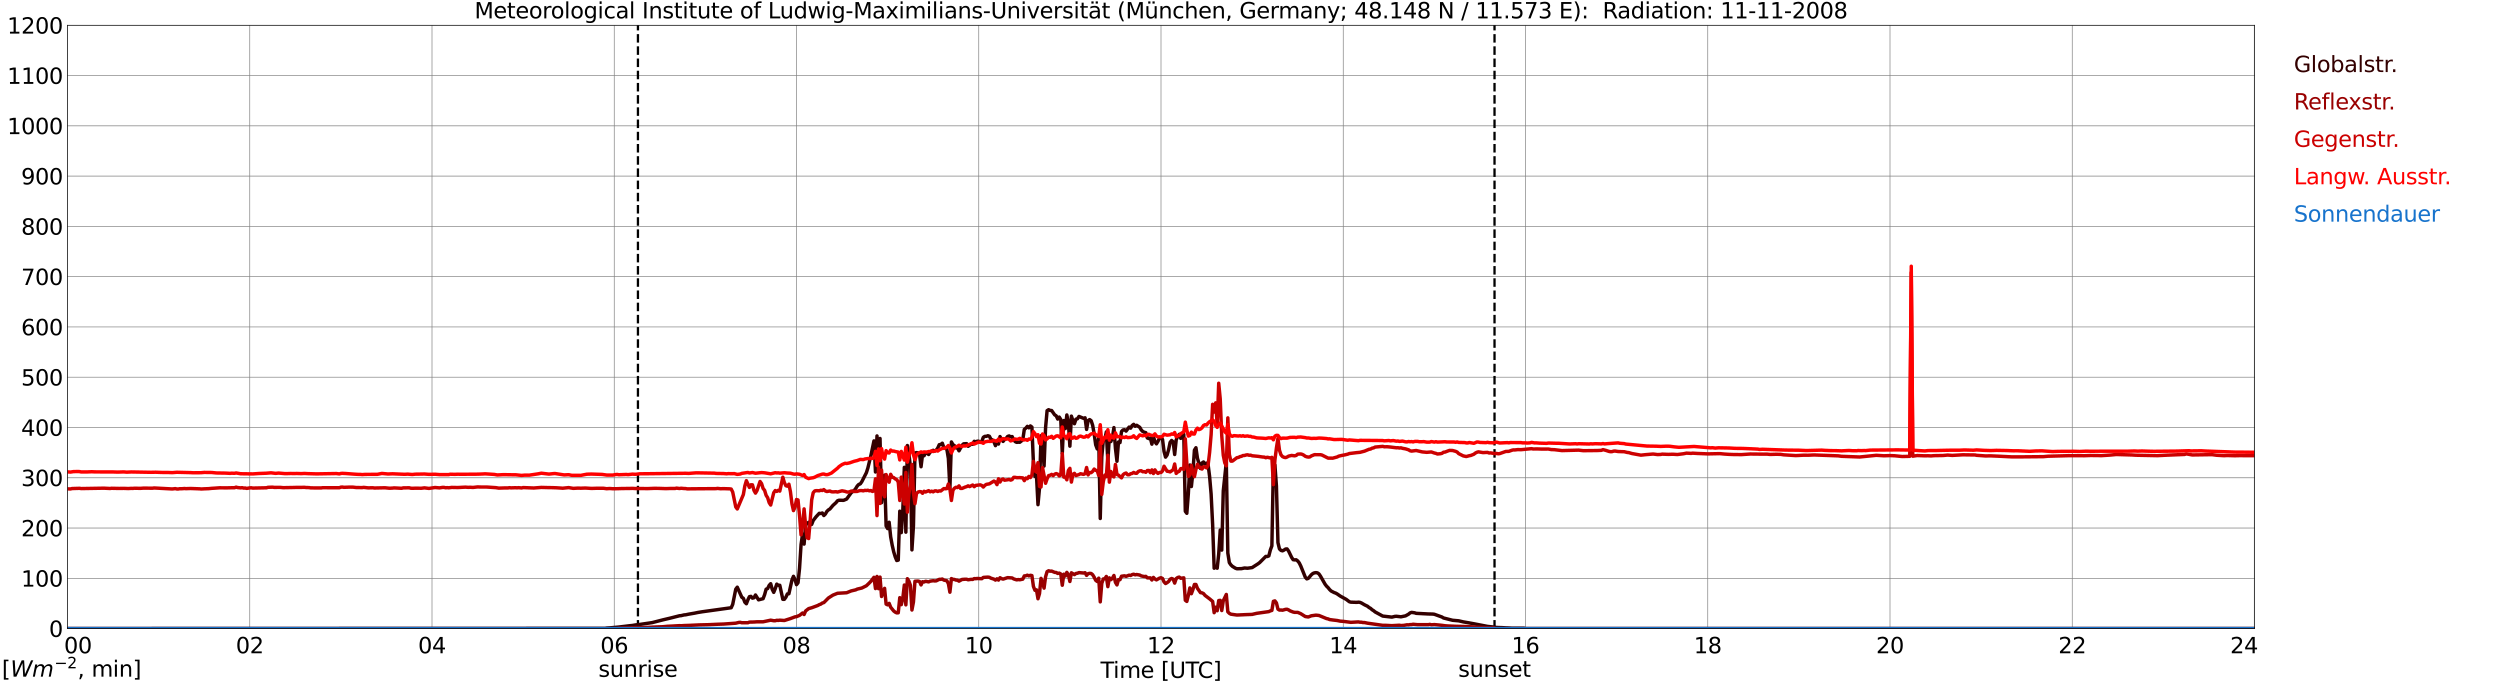 <?xml version="1.0" encoding="utf-8" standalone="no"?>
<!DOCTYPE svg PUBLIC "-//W3C//DTD SVG 1.1//EN"
  "http://www.w3.org/Graphics/SVG/1.1/DTD/svg11.dtd">
<svg xmlns:xlink="http://www.w3.org/1999/xlink" width="1085.4pt" height="296.64pt" viewBox="0 0 1085.4 296.64" xmlns="http://www.w3.org/2000/svg" version="1.1">
 <defs>
  <style type="text/css">*{stroke-linejoin: round; stroke-linecap: butt}</style>
 </defs>
 <g id="figure_1">
  <g id="patch_1">
   <path d="M 0 296.64 
L 1085.4 296.64 
L 1085.4 0 
L 0 0 
z
" style="fill: #ffffff"/>
  </g>
  <g id="axes_1">
   <g id="patch_2">
    <path d="M 29.306 272.909 
L 978.814 272.909 
L 978.814 10.976 
L 29.306 10.976 
z
" style="fill: #ffffff"/>
   </g>
   <g id="patch_3">
    <path d="M 978.814 272.909 
L 978.814 272.909 
L 978.814 10.976 
L 978.814 10.976 
z
" clip-path="url(#pf6450ebe61)" style="fill: #d3d3d3; opacity: 0.25; stroke: #d3d3d3; stroke-linejoin: miter"/>
   </g>
   <g id="matplotlib.axis_1">
    <g id="xtick_1">
     <g id="line2d_1">
      <path d="M 29.306 272.909 
L 29.306 10.976 
" clip-path="url(#pf6450ebe61)" style="fill: none; stroke: #808080; stroke-width: 0.3; stroke-linecap: square"/>
     </g>
     <g id="line2d_2"/>
     <g id="text_1">
      <!--    00 -->
      <g transform="translate(18.733 283.627) scale(0.095 -0.095)">
       <defs>
        <path id="DejaVuSans-20" transform="scale(0.016)"/>
        <path id="DejaVuSans-30" d="M 2034 4250 
Q 1547 4250 1301 3770 
Q 1056 3291 1056 2328 
Q 1056 1369 1301 889 
Q 1547 409 2034 409 
Q 2525 409 2770 889 
Q 3016 1369 3016 2328 
Q 3016 3291 2770 3770 
Q 2525 4250 2034 4250 
z
M 2034 4750 
Q 2819 4750 3233 4129 
Q 3647 3509 3647 2328 
Q 3647 1150 3233 529 
Q 2819 -91 2034 -91 
Q 1250 -91 836 529 
Q 422 1150 422 2328 
Q 422 3509 836 4129 
Q 1250 4750 2034 4750 
z
" transform="scale(0.016)"/>
       </defs>
       <use xlink:href="#DejaVuSans-20"/>
       <use xlink:href="#DejaVuSans-20" transform="translate(31.787 0)"/>
       <use xlink:href="#DejaVuSans-20" transform="translate(63.574 0)"/>
       <use xlink:href="#DejaVuSans-30" transform="translate(95.361 0)"/>
       <use xlink:href="#DejaVuSans-30" transform="translate(158.984 0)"/>
      </g>
     </g>
    </g>
    <g id="xtick_2">
     <g id="line2d_3">
      <path d="M 108.431 272.909 
L 108.431 10.976 
" clip-path="url(#pf6450ebe61)" style="fill: none; stroke: #808080; stroke-width: 0.3; stroke-linecap: square"/>
     </g>
     <g id="line2d_4"/>
     <g id="text_2">
      <!-- 02 -->
      <g transform="translate(102.387 283.627) scale(0.095 -0.095)">
       <defs>
        <path id="DejaVuSans-32" d="M 1228 531 
L 3431 531 
L 3431 0 
L 469 0 
L 469 531 
Q 828 903 1448 1529 
Q 2069 2156 2228 2338 
Q 2531 2678 2651 2914 
Q 2772 3150 2772 3378 
Q 2772 3750 2511 3984 
Q 2250 4219 1831 4219 
Q 1534 4219 1204 4116 
Q 875 4013 500 3803 
L 500 4441 
Q 881 4594 1212 4672 
Q 1544 4750 1819 4750 
Q 2544 4750 2975 4387 
Q 3406 4025 3406 3419 
Q 3406 3131 3298 2873 
Q 3191 2616 2906 2266 
Q 2828 2175 2409 1742 
Q 1991 1309 1228 531 
z
" transform="scale(0.016)"/>
       </defs>
       <use xlink:href="#DejaVuSans-30"/>
       <use xlink:href="#DejaVuSans-32" transform="translate(63.623 0)"/>
      </g>
     </g>
    </g>
    <g id="xtick_3">
     <g id="line2d_5">
      <path d="M 187.557 272.909 
L 187.557 10.976 
" clip-path="url(#pf6450ebe61)" style="fill: none; stroke: #808080; stroke-width: 0.3; stroke-linecap: square"/>
     </g>
     <g id="line2d_6"/>
     <g id="text_3">
      <!-- 04 -->
      <g transform="translate(181.513 283.627) scale(0.095 -0.095)">
       <defs>
        <path id="DejaVuSans-34" d="M 2419 4116 
L 825 1625 
L 2419 1625 
L 2419 4116 
z
M 2253 4666 
L 3047 4666 
L 3047 1625 
L 3713 1625 
L 3713 1100 
L 3047 1100 
L 3047 0 
L 2419 0 
L 2419 1100 
L 313 1100 
L 313 1709 
L 2253 4666 
z
" transform="scale(0.016)"/>
       </defs>
       <use xlink:href="#DejaVuSans-30"/>
       <use xlink:href="#DejaVuSans-34" transform="translate(63.623 0)"/>
      </g>
     </g>
    </g>
    <g id="xtick_4">
     <g id="line2d_7">
      <path d="M 266.683 272.909 
L 266.683 10.976 
" clip-path="url(#pf6450ebe61)" style="fill: none; stroke: #808080; stroke-width: 0.3; stroke-linecap: square"/>
     </g>
     <g id="line2d_8"/>
     <g id="text_4">
      <!-- 06 -->
      <g transform="translate(260.638 283.627) scale(0.095 -0.095)">
       <defs>
        <path id="DejaVuSans-36" d="M 2113 2584 
Q 1688 2584 1439 2293 
Q 1191 2003 1191 1497 
Q 1191 994 1439 701 
Q 1688 409 2113 409 
Q 2538 409 2786 701 
Q 3034 994 3034 1497 
Q 3034 2003 2786 2293 
Q 2538 2584 2113 2584 
z
M 3366 4563 
L 3366 3988 
Q 3128 4100 2886 4159 
Q 2644 4219 2406 4219 
Q 1781 4219 1451 3797 
Q 1122 3375 1075 2522 
Q 1259 2794 1537 2939 
Q 1816 3084 2150 3084 
Q 2853 3084 3261 2657 
Q 3669 2231 3669 1497 
Q 3669 778 3244 343 
Q 2819 -91 2113 -91 
Q 1303 -91 875 529 
Q 447 1150 447 2328 
Q 447 3434 972 4092 
Q 1497 4750 2381 4750 
Q 2619 4750 2861 4703 
Q 3103 4656 3366 4563 
z
" transform="scale(0.016)"/>
       </defs>
       <use xlink:href="#DejaVuSans-30"/>
       <use xlink:href="#DejaVuSans-36" transform="translate(63.623 0)"/>
      </g>
     </g>
    </g>
    <g id="xtick_5">
     <g id="line2d_9">
      <path d="M 345.808 272.909 
L 345.808 10.976 
" clip-path="url(#pf6450ebe61)" style="fill: none; stroke: #808080; stroke-width: 0.3; stroke-linecap: square"/>
     </g>
     <g id="line2d_10"/>
     <g id="text_5">
      <!-- 08 -->
      <g transform="translate(339.764 283.627) scale(0.095 -0.095)">
       <defs>
        <path id="DejaVuSans-38" d="M 2034 2216 
Q 1584 2216 1326 1975 
Q 1069 1734 1069 1313 
Q 1069 891 1326 650 
Q 1584 409 2034 409 
Q 2484 409 2743 651 
Q 3003 894 3003 1313 
Q 3003 1734 2745 1975 
Q 2488 2216 2034 2216 
z
M 1403 2484 
Q 997 2584 770 2862 
Q 544 3141 544 3541 
Q 544 4100 942 4425 
Q 1341 4750 2034 4750 
Q 2731 4750 3128 4425 
Q 3525 4100 3525 3541 
Q 3525 3141 3298 2862 
Q 3072 2584 2669 2484 
Q 3125 2378 3379 2068 
Q 3634 1759 3634 1313 
Q 3634 634 3220 271 
Q 2806 -91 2034 -91 
Q 1263 -91 848 271 
Q 434 634 434 1313 
Q 434 1759 690 2068 
Q 947 2378 1403 2484 
z
M 1172 3481 
Q 1172 3119 1398 2916 
Q 1625 2713 2034 2713 
Q 2441 2713 2670 2916 
Q 2900 3119 2900 3481 
Q 2900 3844 2670 4047 
Q 2441 4250 2034 4250 
Q 1625 4250 1398 4047 
Q 1172 3844 1172 3481 
z
" transform="scale(0.016)"/>
       </defs>
       <use xlink:href="#DejaVuSans-30"/>
       <use xlink:href="#DejaVuSans-38" transform="translate(63.623 0)"/>
      </g>
     </g>
    </g>
    <g id="xtick_6">
     <g id="line2d_11">
      <path d="M 424.934 272.909 
L 424.934 10.976 
" clip-path="url(#pf6450ebe61)" style="fill: none; stroke: #808080; stroke-width: 0.3; stroke-linecap: square"/>
     </g>
     <g id="line2d_12"/>
     <g id="text_6">
      <!-- 10 -->
      <g transform="translate(418.89 283.627) scale(0.095 -0.095)">
       <defs>
        <path id="DejaVuSans-31" d="M 794 531 
L 1825 531 
L 1825 4091 
L 703 3866 
L 703 4441 
L 1819 4666 
L 2450 4666 
L 2450 531 
L 3481 531 
L 3481 0 
L 794 0 
L 794 531 
z
" transform="scale(0.016)"/>
       </defs>
       <use xlink:href="#DejaVuSans-31"/>
       <use xlink:href="#DejaVuSans-30" transform="translate(63.623 0)"/>
      </g>
     </g>
    </g>
    <g id="xtick_7">
     <g id="line2d_13">
      <path d="M 504.06 272.909 
L 504.06 10.976 
" clip-path="url(#pf6450ebe61)" style="fill: none; stroke: #808080; stroke-width: 0.3; stroke-linecap: square"/>
     </g>
     <g id="line2d_14"/>
     <g id="text_7">
      <!-- 12 -->
      <g transform="translate(498.015 283.627) scale(0.095 -0.095)">
       <use xlink:href="#DejaVuSans-31"/>
       <use xlink:href="#DejaVuSans-32" transform="translate(63.623 0)"/>
      </g>
     </g>
    </g>
    <g id="xtick_8">
     <g id="line2d_15">
      <path d="M 583.185 272.909 
L 583.185 10.976 
" clip-path="url(#pf6450ebe61)" style="fill: none; stroke: #808080; stroke-width: 0.3; stroke-linecap: square"/>
     </g>
     <g id="line2d_16"/>
     <g id="text_8">
      <!-- 14 -->
      <g transform="translate(577.141 283.627) scale(0.095 -0.095)">
       <use xlink:href="#DejaVuSans-31"/>
       <use xlink:href="#DejaVuSans-34" transform="translate(63.623 0)"/>
      </g>
     </g>
    </g>
    <g id="xtick_9">
     <g id="line2d_17">
      <path d="M 662.311 272.909 
L 662.311 10.976 
" clip-path="url(#pf6450ebe61)" style="fill: none; stroke: #808080; stroke-width: 0.3; stroke-linecap: square"/>
     </g>
     <g id="line2d_18"/>
     <g id="text_9">
      <!-- 16 -->
      <g transform="translate(656.267 283.627) scale(0.095 -0.095)">
       <use xlink:href="#DejaVuSans-31"/>
       <use xlink:href="#DejaVuSans-36" transform="translate(63.623 0)"/>
      </g>
     </g>
    </g>
    <g id="xtick_10">
     <g id="line2d_19">
      <path d="M 741.437 272.909 
L 741.437 10.976 
" clip-path="url(#pf6450ebe61)" style="fill: none; stroke: #808080; stroke-width: 0.3; stroke-linecap: square"/>
     </g>
     <g id="line2d_20"/>
     <g id="text_10">
      <!-- 18 -->
      <g transform="translate(735.392 283.627) scale(0.095 -0.095)">
       <use xlink:href="#DejaVuSans-31"/>
       <use xlink:href="#DejaVuSans-38" transform="translate(63.623 0)"/>
      </g>
     </g>
    </g>
    <g id="xtick_11">
     <g id="line2d_21">
      <path d="M 820.562 272.909 
L 820.562 10.976 
" clip-path="url(#pf6450ebe61)" style="fill: none; stroke: #808080; stroke-width: 0.3; stroke-linecap: square"/>
     </g>
     <g id="line2d_22"/>
     <g id="text_11">
      <!-- 20 -->
      <g transform="translate(814.518 283.627) scale(0.095 -0.095)">
       <use xlink:href="#DejaVuSans-32"/>
       <use xlink:href="#DejaVuSans-30" transform="translate(63.623 0)"/>
      </g>
     </g>
    </g>
    <g id="xtick_12">
     <g id="line2d_23">
      <path d="M 899.688 272.909 
L 899.688 10.976 
" clip-path="url(#pf6450ebe61)" style="fill: none; stroke: #808080; stroke-width: 0.3; stroke-linecap: square"/>
     </g>
     <g id="line2d_24"/>
     <g id="text_12">
      <!-- 22 -->
      <g transform="translate(893.644 283.627) scale(0.095 -0.095)">
       <use xlink:href="#DejaVuSans-32"/>
       <use xlink:href="#DejaVuSans-32" transform="translate(63.623 0)"/>
      </g>
     </g>
    </g>
    <g id="xtick_13">
     <g id="line2d_25">
      <path d="M 978.814 272.909 
L 978.814 10.976 
" clip-path="url(#pf6450ebe61)" style="fill: none; stroke: #808080; stroke-width: 0.3; stroke-linecap: square"/>
     </g>
     <g id="line2d_26"/>
     <g id="text_13">
      <!-- 24    -->
      <g transform="translate(968.241 283.627) scale(0.095 -0.095)">
       <use xlink:href="#DejaVuSans-32"/>
       <use xlink:href="#DejaVuSans-34" transform="translate(63.623 0)"/>
       <use xlink:href="#DejaVuSans-20" transform="translate(127.246 0)"/>
       <use xlink:href="#DejaVuSans-20" transform="translate(159.033 0)"/>
       <use xlink:href="#DejaVuSans-20" transform="translate(190.82 0)"/>
      </g>
     </g>
    </g>
    <g id="text_14">
     <!-- Time [UTC] -->
     <g transform="translate(477.806 294.322) scale(0.095 -0.095)">
      <defs>
       <path id="DejaVuSans-54" d="M -19 4666 
L 3928 4666 
L 3928 4134 
L 2272 4134 
L 2272 0 
L 1638 0 
L 1638 4134 
L -19 4134 
L -19 4666 
z
" transform="scale(0.016)"/>
       <path id="DejaVuSans-69" d="M 603 3500 
L 1178 3500 
L 1178 0 
L 603 0 
L 603 3500 
z
M 603 4863 
L 1178 4863 
L 1178 4134 
L 603 4134 
L 603 4863 
z
" transform="scale(0.016)"/>
       <path id="DejaVuSans-6d" d="M 3328 2828 
Q 3544 3216 3844 3400 
Q 4144 3584 4550 3584 
Q 5097 3584 5394 3201 
Q 5691 2819 5691 2113 
L 5691 0 
L 5113 0 
L 5113 2094 
Q 5113 2597 4934 2840 
Q 4756 3084 4391 3084 
Q 3944 3084 3684 2787 
Q 3425 2491 3425 1978 
L 3425 0 
L 2847 0 
L 2847 2094 
Q 2847 2600 2669 2842 
Q 2491 3084 2119 3084 
Q 1678 3084 1418 2786 
Q 1159 2488 1159 1978 
L 1159 0 
L 581 0 
L 581 3500 
L 1159 3500 
L 1159 2956 
Q 1356 3278 1631 3431 
Q 1906 3584 2284 3584 
Q 2666 3584 2933 3390 
Q 3200 3197 3328 2828 
z
" transform="scale(0.016)"/>
       <path id="DejaVuSans-65" d="M 3597 1894 
L 3597 1613 
L 953 1613 
Q 991 1019 1311 708 
Q 1631 397 2203 397 
Q 2534 397 2845 478 
Q 3156 559 3463 722 
L 3463 178 
Q 3153 47 2828 -22 
Q 2503 -91 2169 -91 
Q 1331 -91 842 396 
Q 353 884 353 1716 
Q 353 2575 817 3079 
Q 1281 3584 2069 3584 
Q 2775 3584 3186 3129 
Q 3597 2675 3597 1894 
z
M 3022 2063 
Q 3016 2534 2758 2815 
Q 2500 3097 2075 3097 
Q 1594 3097 1305 2825 
Q 1016 2553 972 2059 
L 3022 2063 
z
" transform="scale(0.016)"/>
       <path id="DejaVuSans-5b" d="M 550 4863 
L 1875 4863 
L 1875 4416 
L 1125 4416 
L 1125 -397 
L 1875 -397 
L 1875 -844 
L 550 -844 
L 550 4863 
z
" transform="scale(0.016)"/>
       <path id="DejaVuSans-55" d="M 556 4666 
L 1191 4666 
L 1191 1831 
Q 1191 1081 1462 751 
Q 1734 422 2344 422 
Q 2950 422 3222 751 
Q 3494 1081 3494 1831 
L 3494 4666 
L 4128 4666 
L 4128 1753 
Q 4128 841 3676 375 
Q 3225 -91 2344 -91 
Q 1459 -91 1007 375 
Q 556 841 556 1753 
L 556 4666 
z
" transform="scale(0.016)"/>
       <path id="DejaVuSans-43" d="M 4122 4306 
L 4122 3641 
Q 3803 3938 3442 4084 
Q 3081 4231 2675 4231 
Q 1875 4231 1450 3742 
Q 1025 3253 1025 2328 
Q 1025 1406 1450 917 
Q 1875 428 2675 428 
Q 3081 428 3442 575 
Q 3803 722 4122 1019 
L 4122 359 
Q 3791 134 3420 21 
Q 3050 -91 2638 -91 
Q 1578 -91 968 557 
Q 359 1206 359 2328 
Q 359 3453 968 4101 
Q 1578 4750 2638 4750 
Q 3056 4750 3426 4639 
Q 3797 4528 4122 4306 
z
" transform="scale(0.016)"/>
       <path id="DejaVuSans-5d" d="M 1947 4863 
L 1947 -844 
L 622 -844 
L 622 -397 
L 1369 -397 
L 1369 4416 
L 622 4416 
L 622 4863 
L 1947 4863 
z
" transform="scale(0.016)"/>
      </defs>
      <use xlink:href="#DejaVuSans-54"/>
      <use xlink:href="#DejaVuSans-69" transform="translate(57.959 0)"/>
      <use xlink:href="#DejaVuSans-6d" transform="translate(85.742 0)"/>
      <use xlink:href="#DejaVuSans-65" transform="translate(183.154 0)"/>
      <use xlink:href="#DejaVuSans-20" transform="translate(244.678 0)"/>
      <use xlink:href="#DejaVuSans-5b" transform="translate(276.465 0)"/>
      <use xlink:href="#DejaVuSans-55" transform="translate(315.479 0)"/>
      <use xlink:href="#DejaVuSans-54" transform="translate(388.672 0)"/>
      <use xlink:href="#DejaVuSans-43" transform="translate(443.881 0)"/>
      <use xlink:href="#DejaVuSans-5d" transform="translate(513.705 0)"/>
     </g>
    </g>
   </g>
   <g id="matplotlib.axis_2">
    <g id="ytick_1">
     <g id="line2d_27">
      <path d="M 29.306 272.909 
L 978.814 272.909 
" clip-path="url(#pf6450ebe61)" style="fill: none; stroke: #808080; stroke-width: 0.3; stroke-linecap: square"/>
     </g>
     <g id="line2d_28"/>
     <g id="text_15">
      <!-- 0 -->
      <g transform="translate(21.261 276.518) scale(0.095 -0.095)">
       <use xlink:href="#DejaVuSans-30"/>
      </g>
     </g>
    </g>
    <g id="ytick_2">
     <g id="line2d_29">
      <path d="M 29.306 251.081 
L 978.814 251.081 
" clip-path="url(#pf6450ebe61)" style="fill: none; stroke: #808080; stroke-width: 0.3; stroke-linecap: square"/>
     </g>
     <g id="line2d_30"/>
     <g id="text_16">
      <!-- 100 -->
      <g transform="translate(9.173 254.69) scale(0.095 -0.095)">
       <use xlink:href="#DejaVuSans-31"/>
       <use xlink:href="#DejaVuSans-30" transform="translate(63.623 0)"/>
       <use xlink:href="#DejaVuSans-30" transform="translate(127.246 0)"/>
      </g>
     </g>
    </g>
    <g id="ytick_3">
     <g id="line2d_31">
      <path d="M 29.306 229.253 
L 978.814 229.253 
" clip-path="url(#pf6450ebe61)" style="fill: none; stroke: #808080; stroke-width: 0.3; stroke-linecap: square"/>
     </g>
     <g id="line2d_32"/>
     <g id="text_17">
      <!-- 200 -->
      <g transform="translate(9.173 232.863) scale(0.095 -0.095)">
       <use xlink:href="#DejaVuSans-32"/>
       <use xlink:href="#DejaVuSans-30" transform="translate(63.623 0)"/>
       <use xlink:href="#DejaVuSans-30" transform="translate(127.246 0)"/>
      </g>
     </g>
    </g>
    <g id="ytick_4">
     <g id="line2d_33">
      <path d="M 29.306 207.426 
L 978.814 207.426 
" clip-path="url(#pf6450ebe61)" style="fill: none; stroke: #808080; stroke-width: 0.3; stroke-linecap: square"/>
     </g>
     <g id="line2d_34"/>
     <g id="text_18">
      <!-- 300 -->
      <g transform="translate(9.173 211.035) scale(0.095 -0.095)">
       <defs>
        <path id="DejaVuSans-33" d="M 2597 2516 
Q 3050 2419 3304 2112 
Q 3559 1806 3559 1356 
Q 3559 666 3084 287 
Q 2609 -91 1734 -91 
Q 1441 -91 1130 -33 
Q 819 25 488 141 
L 488 750 
Q 750 597 1062 519 
Q 1375 441 1716 441 
Q 2309 441 2620 675 
Q 2931 909 2931 1356 
Q 2931 1769 2642 2001 
Q 2353 2234 1838 2234 
L 1294 2234 
L 1294 2753 
L 1863 2753 
Q 2328 2753 2575 2939 
Q 2822 3125 2822 3475 
Q 2822 3834 2567 4026 
Q 2313 4219 1838 4219 
Q 1578 4219 1281 4162 
Q 984 4106 628 3988 
L 628 4550 
Q 988 4650 1302 4700 
Q 1616 4750 1894 4750 
Q 2613 4750 3031 4423 
Q 3450 4097 3450 3541 
Q 3450 3153 3228 2886 
Q 3006 2619 2597 2516 
z
" transform="scale(0.016)"/>
       </defs>
       <use xlink:href="#DejaVuSans-33"/>
       <use xlink:href="#DejaVuSans-30" transform="translate(63.623 0)"/>
       <use xlink:href="#DejaVuSans-30" transform="translate(127.246 0)"/>
      </g>
     </g>
    </g>
    <g id="ytick_5">
     <g id="line2d_35">
      <path d="M 29.306 185.598 
L 978.814 185.598 
" clip-path="url(#pf6450ebe61)" style="fill: none; stroke: #808080; stroke-width: 0.3; stroke-linecap: square"/>
     </g>
     <g id="line2d_36"/>
     <g id="text_19">
      <!-- 400 -->
      <g transform="translate(9.173 189.207) scale(0.095 -0.095)">
       <use xlink:href="#DejaVuSans-34"/>
       <use xlink:href="#DejaVuSans-30" transform="translate(63.623 0)"/>
       <use xlink:href="#DejaVuSans-30" transform="translate(127.246 0)"/>
      </g>
     </g>
    </g>
    <g id="ytick_6">
     <g id="line2d_37">
      <path d="M 29.306 163.77 
L 978.814 163.77 
" clip-path="url(#pf6450ebe61)" style="fill: none; stroke: #808080; stroke-width: 0.3; stroke-linecap: square"/>
     </g>
     <g id="line2d_38"/>
     <g id="text_20">
      <!-- 500 -->
      <g transform="translate(9.173 167.379) scale(0.095 -0.095)">
       <defs>
        <path id="DejaVuSans-35" d="M 691 4666 
L 3169 4666 
L 3169 4134 
L 1269 4134 
L 1269 2991 
Q 1406 3038 1543 3061 
Q 1681 3084 1819 3084 
Q 2600 3084 3056 2656 
Q 3513 2228 3513 1497 
Q 3513 744 3044 326 
Q 2575 -91 1722 -91 
Q 1428 -91 1123 -41 
Q 819 9 494 109 
L 494 744 
Q 775 591 1075 516 
Q 1375 441 1709 441 
Q 2250 441 2565 725 
Q 2881 1009 2881 1497 
Q 2881 1984 2565 2268 
Q 2250 2553 1709 2553 
Q 1456 2553 1204 2497 
Q 953 2441 691 2322 
L 691 4666 
z
" transform="scale(0.016)"/>
       </defs>
       <use xlink:href="#DejaVuSans-35"/>
       <use xlink:href="#DejaVuSans-30" transform="translate(63.623 0)"/>
       <use xlink:href="#DejaVuSans-30" transform="translate(127.246 0)"/>
      </g>
     </g>
    </g>
    <g id="ytick_7">
     <g id="line2d_39">
      <path d="M 29.306 141.942 
L 978.814 141.942 
" clip-path="url(#pf6450ebe61)" style="fill: none; stroke: #808080; stroke-width: 0.3; stroke-linecap: square"/>
     </g>
     <g id="line2d_40"/>
     <g id="text_21">
      <!-- 600 -->
      <g transform="translate(9.173 145.551) scale(0.095 -0.095)">
       <use xlink:href="#DejaVuSans-36"/>
       <use xlink:href="#DejaVuSans-30" transform="translate(63.623 0)"/>
       <use xlink:href="#DejaVuSans-30" transform="translate(127.246 0)"/>
      </g>
     </g>
    </g>
    <g id="ytick_8">
     <g id="line2d_41">
      <path d="M 29.306 120.114 
L 978.814 120.114 
" clip-path="url(#pf6450ebe61)" style="fill: none; stroke: #808080; stroke-width: 0.3; stroke-linecap: square"/>
     </g>
     <g id="line2d_42"/>
     <g id="text_22">
      <!-- 700 -->
      <g transform="translate(9.173 123.724) scale(0.095 -0.095)">
       <defs>
        <path id="DejaVuSans-37" d="M 525 4666 
L 3525 4666 
L 3525 4397 
L 1831 0 
L 1172 0 
L 2766 4134 
L 525 4134 
L 525 4666 
z
" transform="scale(0.016)"/>
       </defs>
       <use xlink:href="#DejaVuSans-37"/>
       <use xlink:href="#DejaVuSans-30" transform="translate(63.623 0)"/>
       <use xlink:href="#DejaVuSans-30" transform="translate(127.246 0)"/>
      </g>
     </g>
    </g>
    <g id="ytick_9">
     <g id="line2d_43">
      <path d="M 29.306 98.287 
L 978.814 98.287 
" clip-path="url(#pf6450ebe61)" style="fill: none; stroke: #808080; stroke-width: 0.3; stroke-linecap: square"/>
     </g>
     <g id="line2d_44"/>
     <g id="text_23">
      <!-- 800 -->
      <g transform="translate(9.173 101.896) scale(0.095 -0.095)">
       <use xlink:href="#DejaVuSans-38"/>
       <use xlink:href="#DejaVuSans-30" transform="translate(63.623 0)"/>
       <use xlink:href="#DejaVuSans-30" transform="translate(127.246 0)"/>
      </g>
     </g>
    </g>
    <g id="ytick_10">
     <g id="line2d_45">
      <path d="M 29.306 76.459 
L 978.814 76.459 
" clip-path="url(#pf6450ebe61)" style="fill: none; stroke: #808080; stroke-width: 0.3; stroke-linecap: square"/>
     </g>
     <g id="line2d_46"/>
     <g id="text_24">
      <!-- 900 -->
      <g transform="translate(9.173 80.068) scale(0.095 -0.095)">
       <defs>
        <path id="DejaVuSans-39" d="M 703 97 
L 703 672 
Q 941 559 1184 500 
Q 1428 441 1663 441 
Q 2288 441 2617 861 
Q 2947 1281 2994 2138 
Q 2813 1869 2534 1725 
Q 2256 1581 1919 1581 
Q 1219 1581 811 2004 
Q 403 2428 403 3163 
Q 403 3881 828 4315 
Q 1253 4750 1959 4750 
Q 2769 4750 3195 4129 
Q 3622 3509 3622 2328 
Q 3622 1225 3098 567 
Q 2575 -91 1691 -91 
Q 1453 -91 1209 -44 
Q 966 3 703 97 
z
M 1959 2075 
Q 2384 2075 2632 2365 
Q 2881 2656 2881 3163 
Q 2881 3666 2632 3958 
Q 2384 4250 1959 4250 
Q 1534 4250 1286 3958 
Q 1038 3666 1038 3163 
Q 1038 2656 1286 2365 
Q 1534 2075 1959 2075 
z
" transform="scale(0.016)"/>
       </defs>
       <use xlink:href="#DejaVuSans-39"/>
       <use xlink:href="#DejaVuSans-30" transform="translate(63.623 0)"/>
       <use xlink:href="#DejaVuSans-30" transform="translate(127.246 0)"/>
      </g>
     </g>
    </g>
    <g id="ytick_11">
     <g id="line2d_47">
      <path d="M 29.306 54.631 
L 978.814 54.631 
" clip-path="url(#pf6450ebe61)" style="fill: none; stroke: #808080; stroke-width: 0.3; stroke-linecap: square"/>
     </g>
     <g id="line2d_48"/>
     <g id="text_25">
      <!-- 1000 -->
      <g transform="translate(3.128 58.24) scale(0.095 -0.095)">
       <use xlink:href="#DejaVuSans-31"/>
       <use xlink:href="#DejaVuSans-30" transform="translate(63.623 0)"/>
       <use xlink:href="#DejaVuSans-30" transform="translate(127.246 0)"/>
       <use xlink:href="#DejaVuSans-30" transform="translate(190.869 0)"/>
      </g>
     </g>
    </g>
    <g id="ytick_12">
     <g id="line2d_49">
      <path d="M 29.306 32.803 
L 978.814 32.803 
" clip-path="url(#pf6450ebe61)" style="fill: none; stroke: #808080; stroke-width: 0.3; stroke-linecap: square"/>
     </g>
     <g id="line2d_50"/>
     <g id="text_26">
      <!-- 1100 -->
      <g transform="translate(3.128 36.413) scale(0.095 -0.095)">
       <use xlink:href="#DejaVuSans-31"/>
       <use xlink:href="#DejaVuSans-31" transform="translate(63.623 0)"/>
       <use xlink:href="#DejaVuSans-30" transform="translate(127.246 0)"/>
       <use xlink:href="#DejaVuSans-30" transform="translate(190.869 0)"/>
      </g>
     </g>
    </g>
    <g id="ytick_13">
     <g id="line2d_51">
      <path d="M 29.306 10.976 
L 978.814 10.976 
" clip-path="url(#pf6450ebe61)" style="fill: none; stroke: #808080; stroke-width: 0.3; stroke-linecap: square"/>
     </g>
     <g id="line2d_52"/>
     <g id="text_27">
      <!-- 1200 -->
      <g transform="translate(3.128 14.585) scale(0.095 -0.095)">
       <use xlink:href="#DejaVuSans-31"/>
       <use xlink:href="#DejaVuSans-32" transform="translate(63.623 0)"/>
       <use xlink:href="#DejaVuSans-30" transform="translate(127.246 0)"/>
       <use xlink:href="#DejaVuSans-30" transform="translate(190.869 0)"/>
      </g>
     </g>
    </g>
   </g>
   <g id="line2d_53">
    <path d="M 276.969 272.909 
L 276.969 10.976 
" clip-path="url(#pf6450ebe61)" style="fill: none; stroke-dasharray: 3.7,1.6; stroke-dashoffset: 0; stroke: #000000"/>
   </g>
   <g id="line2d_54">
    <path d="M 648.86 272.909 
L 648.86 10.976 
" clip-path="url(#pf6450ebe61)" style="fill: none; stroke-dasharray: 3.7,1.6; stroke-dashoffset: 0; stroke: #000000"/>
   </g>
   <g id="line2d_55">
    <path d="M 29.306 272.909 
L 262.726 272.826 
L 263.386 272.691 
L 264.705 272.599 
L 268.661 272.232 
L 273.277 271.682 
L 274.595 271.545 
L 275.914 271.318 
L 277.892 271.088 
L 283.167 270.309 
L 287.783 269.12 
L 291.08 268.342 
L 295.036 267.336 
L 295.696 267.29 
L 297.014 266.969 
L 297.674 266.924 
L 298.992 266.649 
L 301.63 266.192 
L 302.949 265.917 
L 304.927 265.596 
L 317.455 263.857 
L 318.114 262.394 
L 319.433 255.805 
L 320.093 254.934 
L 322.071 259.328 
L 322.73 259.74 
L 323.39 261.478 
L 324.049 262.119 
L 324.708 260.426 
L 325.368 259.053 
L 326.027 258.915 
L 326.686 259.694 
L 327.346 259.511 
L 328.005 258.321 
L 329.324 260.426 
L 331.302 259.923 
L 331.961 258.184 
L 332.621 255.805 
L 333.28 255.53 
L 333.94 254.157 
L 334.599 253.425 
L 335.258 255.85 
L 335.918 257.178 
L 336.577 255.575 
L 337.236 253.607 
L 337.896 254.111 
L 338.555 254.111 
L 339.874 260.196 
L 340.533 260.196 
L 341.193 259.282 
L 341.852 257.863 
L 342.512 257.771 
L 343.83 251.823 
L 344.49 250.221 
L 345.149 251.594 
L 345.808 253.836 
L 346.468 253.013 
L 347.127 246.744 
L 347.787 236.402 
L 348.446 231.87 
L 349.105 236.219 
L 349.765 228.027 
L 350.424 227.204 
L 351.083 226.791 
L 351.743 227.843 
L 352.402 227.662 
L 353.062 225.968 
L 354.38 224.274 
L 355.699 222.856 
L 356.359 222.947 
L 357.018 222.718 
L 357.677 223.818 
L 358.337 223.176 
L 358.996 222.033 
L 359.655 221.393 
L 360.315 220.981 
L 361.634 219.424 
L 362.952 218.235 
L 363.612 217.412 
L 364.271 217.183 
L 366.249 217.228 
L 367.568 216.678 
L 369.546 213.932 
L 370.865 212.926 
L 371.524 212.103 
L 372.184 211.005 
L 372.843 210.318 
L 373.502 210.089 
L 374.162 209.128 
L 376.14 205.238 
L 376.799 203.18 
L 378.118 197.734 
L 379.437 191.419 
L 380.096 204.918 
L 380.756 189.269 
L 381.415 205.147 
L 382.074 190.367 
L 382.734 218.235 
L 384.053 206.29 
L 384.712 228.347 
L 385.371 229.491 
L 386.031 226.745 
L 386.69 233.06 
L 387.349 236.677 
L 388.009 239.558 
L 388.668 241.756 
L 389.328 243.356 
L 389.987 243.175 
L 390.646 221.941 
L 391.306 231.231 
L 391.965 221.574 
L 392.624 202.905 
L 393.284 231.048 
L 393.943 193.432 
L 394.603 196.957 
L 395.262 202.859 
L 395.921 238.735 
L 396.581 228.302 
L 397.24 196.682 
L 397.899 196.499 
L 398.559 196.636 
L 399.218 197.092 
L 399.878 202.63 
L 400.537 197.276 
L 401.196 197.872 
L 401.856 196.499 
L 402.515 196.774 
L 403.175 197.321 
L 403.834 196.269 
L 404.493 195.994 
L 405.153 195.492 
L 405.812 195.811 
L 406.471 195.446 
L 407.131 194.53 
L 407.79 193.067 
L 408.45 192.976 
L 409.109 192.425 
L 409.768 194.303 
L 411.087 195.034 
L 411.746 199.061 
L 412.406 212.057 
L 413.065 191.875 
L 413.725 193.067 
L 414.384 193.478 
L 415.043 194.44 
L 415.703 194.44 
L 416.362 195.721 
L 417.681 193.34 
L 418.34 192.701 
L 419.659 192.609 
L 420.318 193.753 
L 421.637 192.838 
L 422.297 192.884 
L 422.956 191.603 
L 423.615 191.832 
L 424.275 191.557 
L 424.934 191.557 
L 425.593 192.059 
L 426.253 191.694 
L 426.912 189.863 
L 427.572 189.45 
L 428.231 189.45 
L 428.89 189.178 
L 429.55 189.405 
L 430.209 190.686 
L 430.869 191.007 
L 431.528 191.832 
L 432.187 193.478 
L 432.847 191.373 
L 433.506 192.792 
L 434.165 189.542 
L 434.825 190.777 
L 435.484 191.648 
L 436.144 190.823 
L 436.803 190.367 
L 437.462 189.496 
L 438.122 189.269 
L 438.781 189.634 
L 439.44 189.542 
L 440.1 190.961 
L 440.759 191.74 
L 441.419 192.059 
L 442.078 191.967 
L 442.737 192.013 
L 443.397 191.511 
L 444.056 190.869 
L 444.716 186.432 
L 445.375 185.882 
L 446.034 185.104 
L 446.694 185.744 
L 447.353 184.921 
L 448.012 185.425 
L 448.672 201.074 
L 449.331 206.886 
L 449.991 206.245 
L 450.65 219.103 
L 451.309 211.966 
L 451.969 189.178 
L 452.628 193.34 
L 453.287 202.355 
L 453.947 185.652 
L 454.606 178.285 
L 455.266 177.873 
L 455.925 178.194 
L 456.584 178.24 
L 457.903 180.117 
L 458.563 180.527 
L 459.222 181.946 
L 459.881 181.077 
L 460.541 182.129 
L 461.2 196.865 
L 461.859 182.588 
L 462.519 186.065 
L 463.178 180.163 
L 463.838 183.502 
L 464.497 193.707 
L 465.156 180.665 
L 465.816 182.634 
L 466.475 183.961 
L 467.134 181.992 
L 467.794 181.808 
L 468.453 180.802 
L 470.431 181.625 
L 471.091 181.398 
L 471.75 186.432 
L 472.409 182.588 
L 473.069 182.175 
L 473.728 182.634 
L 474.388 184.646 
L 475.047 188.398 
L 475.706 193.113 
L 476.366 194.896 
L 477.025 190.138 
L 477.685 225.099 
L 478.344 198.374 
L 479.003 191.282 
L 479.663 190.823 
L 480.322 187.53 
L 480.981 200.251 
L 481.641 189.542 
L 482.3 191.694 
L 482.96 190 
L 483.619 185.652 
L 484.278 194.667 
L 484.938 200.251 
L 485.597 191.875 
L 486.256 192.15 
L 486.916 187.346 
L 487.575 186.661 
L 488.235 186.569 
L 488.894 187.163 
L 490.213 185.425 
L 490.872 185.882 
L 491.532 184.738 
L 492.191 184.234 
L 492.85 185.059 
L 493.51 184.646 
L 494.828 185.515 
L 495.488 186.661 
L 496.147 187.346 
L 496.807 187.667 
L 497.466 187.85 
L 498.125 190.138 
L 498.785 190.413 
L 499.444 190.184 
L 500.103 192.838 
L 500.763 189.45 
L 501.422 191.786 
L 502.082 192.701 
L 502.741 191.603 
L 503.4 190.23 
L 504.06 189.955 
L 504.719 190.777 
L 505.379 195.994 
L 506.038 198.465 
L 506.697 197.551 
L 507.357 195.263 
L 508.016 192.059 
L 508.675 191.236 
L 509.335 191.832 
L 509.994 197.321 
L 510.654 191.007 
L 511.313 189.359 
L 511.972 188.582 
L 512.632 190.321 
L 513.95 188.536 
L 514.61 221.987 
L 515.269 222.856 
L 515.929 214.345 
L 516.588 201.899 
L 517.247 211.232 
L 517.907 204.963 
L 518.566 195.446 
L 519.226 194.394 
L 519.885 198.969 
L 521.204 203.409 
L 521.863 201.028 
L 522.522 200.572 
L 523.182 201.486 
L 523.841 201.074 
L 524.501 201.67 
L 525.16 206.886 
L 525.819 214.528 
L 526.479 227.8 
L 527.138 246.698 
L 527.797 246.194 
L 528.457 246.698 
L 529.116 240.521 
L 529.776 230.133 
L 530.435 238.827 
L 531.094 213.155 
L 532.413 200.663 
L 533.073 240.108 
L 533.732 244.273 
L 534.391 245.233 
L 535.051 245.873 
L 536.369 246.698 
L 537.029 246.927 
L 539.007 246.881 
L 540.326 246.606 
L 541.644 246.698 
L 543.623 246.423 
L 546.26 244.729 
L 546.919 244.227 
L 549.557 241.573 
L 550.216 241.619 
L 550.876 241.344 
L 551.535 238.781 
L 552.195 236.996 
L 552.854 201.945 
L 553.513 201.899 
L 554.173 211.005 
L 554.832 235.577 
L 555.491 238.323 
L 556.151 238.964 
L 556.81 239.148 
L 557.47 238.827 
L 558.129 238.369 
L 558.788 238.323 
L 559.448 239.239 
L 560.766 241.983 
L 561.426 242.992 
L 562.085 243.083 
L 562.745 243.038 
L 563.404 243.54 
L 564.063 244.365 
L 564.723 245.692 
L 566.701 250.588 
L 567.36 251.319 
L 568.02 251.09 
L 569.338 249.536 
L 569.998 248.986 
L 570.657 248.711 
L 571.317 248.619 
L 571.976 248.711 
L 572.635 249.169 
L 573.295 250.129 
L 575.273 253.607 
L 575.932 254.477 
L 576.592 255.117 
L 577.251 255.942 
L 577.91 256.582 
L 579.229 257.269 
L 579.889 257.496 
L 580.548 257.863 
L 581.867 258.778 
L 584.504 260.242 
L 585.823 261.248 
L 586.482 261.432 
L 589.12 261.523 
L 589.779 261.432 
L 590.439 261.523 
L 591.098 261.798 
L 592.417 262.576 
L 593.736 263.217 
L 594.395 263.767 
L 595.054 264.132 
L 595.714 264.728 
L 596.373 265.138 
L 597.032 265.688 
L 600.329 267.474 
L 604.286 267.93 
L 605.604 267.611 
L 606.264 267.565 
L 608.242 267.792 
L 610.22 267.382 
L 611.539 266.649 
L 612.198 266.101 
L 612.858 265.872 
L 614.176 266.055 
L 614.836 266.284 
L 620.111 266.557 
L 622.089 266.603 
L 622.748 266.694 
L 626.045 267.884 
L 626.705 268.297 
L 630.661 269.303 
L 633.298 269.532 
L 635.276 269.99 
L 637.914 270.447 
L 639.892 270.813 
L 645.827 271.957 
L 648.464 272.232 
L 649.783 272.415 
L 652.42 272.507 
L 653.739 272.599 
L 655.058 272.645 
L 656.377 272.736 
L 661.652 272.736 
L 662.311 272.909 
L 978.154 272.909 
L 978.154 272.909 
" clip-path="url(#pf6450ebe61)" style="fill: none; stroke: #330000; stroke-width: 1.5; stroke-linecap: square"/>
   </g>
   <g id="line2d_56">
    <path d="M 29.306 272.909 
L 268.002 272.909 
L 268.661 272.704 
L 271.298 272.612 
L 275.255 272.518 
L 275.914 272.424 
L 277.892 272.472 
L 281.189 272.378 
L 285.145 272.193 
L 287.783 272.099 
L 289.761 271.913 
L 291.739 271.82 
L 295.036 271.634 
L 295.696 271.68 
L 297.014 271.586 
L 299.652 271.494 
L 303.608 271.309 
L 307.564 271.215 
L 311.521 271.029 
L 314.158 270.936 
L 319.433 270.562 
L 320.752 270.237 
L 321.411 270.191 
L 322.071 270.377 
L 324.708 270.377 
L 325.368 270.097 
L 327.346 270.052 
L 328.665 269.958 
L 329.983 269.958 
L 331.302 269.958 
L 334.599 269.259 
L 335.918 269.493 
L 336.577 269.493 
L 337.236 269.307 
L 337.896 269.353 
L 338.555 269.259 
L 340.533 269.399 
L 343.171 268.563 
L 345.149 267.816 
L 345.808 267.725 
L 347.127 267.166 
L 348.446 266.142 
L 349.105 266.793 
L 349.765 265.258 
L 351.083 264.234 
L 352.402 263.861 
L 355.04 262.883 
L 355.699 262.512 
L 356.359 262.279 
L 357.018 261.814 
L 357.677 261.628 
L 359.655 259.627 
L 361.634 258.369 
L 363.612 257.579 
L 367.568 257.346 
L 369.546 256.553 
L 371.524 256.088 
L 372.184 255.763 
L 374.162 255.298 
L 376.14 254.32 
L 377.459 253.063 
L 378.118 252.365 
L 379.437 250.644 
L 380.096 255.53 
L 380.756 250.271 
L 381.415 255.578 
L 382.074 250.551 
L 382.734 258.974 
L 383.393 256.972 
L 384.053 255.438 
L 384.712 262.279 
L 385.371 262.604 
L 386.031 261.953 
L 386.69 263.628 
L 388.009 265.258 
L 388.668 265.769 
L 389.328 266.094 
L 389.987 266.048 
L 390.646 259.487 
L 391.306 262.512 
L 391.965 259.672 
L 392.624 253.995 
L 393.284 262.604 
L 393.943 251.249 
L 394.603 252.273 
L 395.262 254.135 
L 395.921 264.839 
L 396.581 261.349 
L 397.24 252.365 
L 398.559 252.273 
L 399.218 252.458 
L 399.878 253.947 
L 400.537 252.552 
L 401.196 252.692 
L 401.856 252.365 
L 403.175 252.644 
L 403.834 252.319 
L 405.153 252.133 
L 405.812 252.227 
L 406.471 252.179 
L 407.79 251.529 
L 408.45 251.529 
L 409.109 251.389 
L 409.768 251.854 
L 411.087 252.133 
L 411.746 253.39 
L 412.406 257.112 
L 413.065 251.201 
L 413.725 251.529 
L 414.384 251.574 
L 415.043 251.854 
L 415.703 251.9 
L 416.362 252.319 
L 417.681 251.574 
L 419 251.48 
L 419.659 251.48 
L 420.318 251.714 
L 421.637 251.529 
L 422.297 251.574 
L 422.956 251.201 
L 423.615 251.249 
L 424.275 251.155 
L 426.253 251.249 
L 426.912 250.69 
L 428.89 250.551 
L 429.55 250.644 
L 430.209 251.016 
L 431.528 251.435 
L 432.187 251.854 
L 432.847 251.295 
L 433.506 251.854 
L 434.165 250.83 
L 434.825 251.201 
L 435.484 251.435 
L 437.462 250.784 
L 439.44 250.922 
L 440.1 251.341 
L 441.419 251.76 
L 442.078 251.62 
L 442.737 251.714 
L 444.056 251.435 
L 444.716 250.038 
L 445.375 249.992 
L 446.034 249.712 
L 446.694 250.038 
L 447.353 249.758 
L 448.012 249.898 
L 448.672 254.6 
L 449.331 256.276 
L 449.991 256.088 
L 450.65 259.952 
L 451.309 257.717 
L 451.969 251.109 
L 452.628 252.832 
L 453.287 255.344 
L 453.947 250.411 
L 454.606 248.176 
L 455.266 247.805 
L 455.925 247.99 
L 456.584 247.944 
L 457.903 248.503 
L 458.563 248.549 
L 459.222 248.968 
L 459.881 248.828 
L 460.541 249.202 
L 461.2 254.087 
L 461.859 249.293 
L 462.519 250.086 
L 463.178 248.503 
L 463.838 249.573 
L 464.497 252.458 
L 465.156 248.689 
L 466.475 249.481 
L 467.134 248.968 
L 467.794 248.874 
L 468.453 248.595 
L 470.431 248.783 
L 471.091 248.643 
L 471.75 249.806 
L 472.409 249.062 
L 473.069 248.922 
L 473.728 248.968 
L 474.388 249.527 
L 475.047 250.596 
L 475.706 251.948 
L 476.366 252.458 
L 477.025 251.016 
L 477.685 261.301 
L 478.344 253.297 
L 479.003 251.341 
L 479.663 251.295 
L 480.322 250.271 
L 480.981 254.694 
L 481.641 250.876 
L 482.3 251.668 
L 482.96 251.061 
L 483.619 249.852 
L 484.278 252.832 
L 484.938 253.947 
L 485.597 251.668 
L 486.256 251.668 
L 486.916 250.177 
L 488.235 249.992 
L 488.894 250.225 
L 490.213 249.712 
L 490.872 249.852 
L 491.532 249.481 
L 492.191 249.293 
L 492.85 249.573 
L 493.51 249.433 
L 494.828 249.667 
L 495.488 250.038 
L 496.807 250.317 
L 497.466 250.225 
L 498.125 250.876 
L 499.444 250.876 
L 500.103 251.808 
L 500.763 250.69 
L 501.422 251.389 
L 502.082 251.76 
L 503.4 251.016 
L 504.06 250.83 
L 504.719 251.155 
L 505.379 252.644 
L 506.038 253.342 
L 506.697 252.971 
L 507.357 252.458 
L 508.016 251.48 
L 508.675 251.155 
L 509.335 251.435 
L 509.994 253.157 
L 510.654 251.201 
L 511.313 250.736 
L 511.972 250.551 
L 512.632 251.061 
L 513.95 250.876 
L 514.61 260.602 
L 515.269 261.115 
L 515.929 258.509 
L 516.588 255.25 
L 517.247 257.765 
L 517.907 255.997 
L 518.566 253.761 
L 519.226 253.761 
L 519.885 255.438 
L 521.204 257.3 
L 521.863 257.391 
L 522.522 257.717 
L 523.182 258.509 
L 525.16 259.998 
L 526.479 261.115 
L 527.138 266.002 
L 527.797 263.628 
L 528.457 265.164 
L 529.116 260.742 
L 529.776 260.65 
L 530.435 265.07 
L 531.094 260.836 
L 532.413 258.09 
L 533.073 265.629 
L 533.732 266.282 
L 534.391 266.653 
L 537.029 267.026 
L 540.985 266.841 
L 543.623 266.747 
L 545.601 266.282 
L 550.876 265.538 
L 551.535 265.21 
L 552.195 265.025 
L 552.854 261.069 
L 553.513 260.882 
L 554.173 261.768 
L 554.832 264.466 
L 555.491 264.885 
L 556.151 264.839 
L 556.81 264.931 
L 558.129 264.56 
L 558.788 264.512 
L 559.448 264.791 
L 560.107 265.21 
L 561.426 265.723 
L 562.085 265.863 
L 563.404 265.863 
L 564.723 266.422 
L 566.701 267.677 
L 568.02 267.864 
L 569.338 267.351 
L 571.317 267.072 
L 572.635 267.212 
L 575.932 268.563 
L 576.592 268.7 
L 577.251 268.98 
L 578.57 269.168 
L 580.548 269.399 
L 581.867 269.678 
L 583.185 269.772 
L 586.482 270.191 
L 589.779 270.004 
L 590.439 270.143 
L 591.098 270.143 
L 591.757 270.283 
L 592.417 270.283 
L 593.736 270.562 
L 600.329 271.494 
L 601.648 271.494 
L 604.286 271.634 
L 607.582 271.446 
L 608.242 271.586 
L 609.561 271.494 
L 610.879 271.261 
L 611.539 271.309 
L 612.198 271.169 
L 612.858 271.169 
L 613.517 271.029 
L 615.495 271.215 
L 620.111 271.215 
L 620.77 271.075 
L 621.429 271.261 
L 622.748 271.169 
L 624.726 271.355 
L 626.045 271.494 
L 627.364 271.68 
L 628.683 271.774 
L 631.98 271.913 
L 635.936 272.005 
L 639.233 272.145 
L 640.552 272.239 
L 647.145 272.612 
L 648.464 272.518 
L 649.123 272.909 
L 978.154 272.909 
L 978.154 272.909 
" clip-path="url(#pf6450ebe61)" style="fill: none; stroke: #990000; stroke-width: 1.5; stroke-linecap: square"/>
   </g>
   <g id="line2d_57">
    <path d="M 29.306 212.247 
L 30.625 212.28 
L 31.284 212.11 
L 34.581 212.009 
L 35.24 212.121 
L 45.131 211.948 
L 47.768 212.081 
L 48.428 211.992 
L 51.725 212.06 
L 53.703 212.027 
L 55.681 212.099 
L 57 212.025 
L 57.659 212.057 
L 58.319 211.968 
L 60.956 212.022 
L 62.275 211.926 
L 66.231 211.955 
L 66.89 211.859 
L 74.803 212.287 
L 76.122 212.136 
L 76.781 212.3 
L 77.441 212.295 
L 78.1 212.173 
L 78.759 212.201 
L 80.078 212.099 
L 80.737 212.156 
L 82.716 212.084 
L 86.672 212.23 
L 87.331 212.3 
L 88.65 212.23 
L 90.628 212.151 
L 91.947 212.014 
L 93.266 211.935 
L 95.244 211.791 
L 98.541 211.809 
L 101.178 211.743 
L 101.838 211.752 
L 102.497 211.492 
L 103.156 211.684 
L 104.475 211.813 
L 105.135 211.732 
L 105.794 211.907 
L 106.453 211.876 
L 107.113 212.044 
L 108.431 211.819 
L 109.091 211.782 
L 109.75 211.902 
L 115.685 211.776 
L 116.344 211.575 
L 118.322 211.503 
L 118.982 211.601 
L 121.619 211.595 
L 122.938 211.728 
L 127.553 211.645 
L 128.872 211.603 
L 130.85 211.606 
L 132.169 211.571 
L 132.829 211.658 
L 134.147 211.691 
L 134.807 211.804 
L 136.125 211.83 
L 139.422 211.85 
L 140.082 211.737 
L 147.335 211.756 
L 147.994 211.499 
L 148.654 211.461 
L 149.313 211.575 
L 151.951 211.479 
L 153.269 211.499 
L 154.588 211.66 
L 157.226 211.695 
L 157.885 211.599 
L 159.863 211.817 
L 161.841 211.765 
L 162.501 211.874 
L 167.116 211.774 
L 169.094 211.972 
L 170.413 211.909 
L 171.073 211.826 
L 174.37 211.998 
L 175.029 211.824 
L 177.666 211.78 
L 178.326 211.959 
L 178.985 212.003 
L 180.304 211.955 
L 182.941 211.979 
L 184.26 211.811 
L 186.238 212.051 
L 188.876 211.651 
L 190.195 211.769 
L 190.854 211.813 
L 192.173 211.603 
L 192.832 211.619 
L 193.492 211.78 
L 194.151 211.704 
L 194.81 211.782 
L 196.129 211.616 
L 198.767 211.669 
L 202.063 211.496 
L 203.382 211.597 
L 204.042 211.547 
L 205.36 211.627 
L 207.339 211.4 
L 208.657 211.448 
L 211.295 211.451 
L 215.251 211.715 
L 216.57 211.924 
L 219.207 211.837 
L 220.526 211.843 
L 221.186 211.73 
L 221.845 211.811 
L 223.823 211.747 
L 224.482 211.802 
L 225.142 211.73 
L 226.461 211.852 
L 227.12 211.686 
L 231.736 211.87 
L 235.033 211.616 
L 238.329 211.702 
L 239.648 211.712 
L 241.626 211.782 
L 243.604 211.907 
L 244.264 211.966 
L 246.901 211.695 
L 248.88 212.033 
L 250.858 211.918 
L 252.176 211.955 
L 254.155 211.887 
L 256.792 212.055 
L 259.43 211.974 
L 262.067 211.996 
L 263.386 212.182 
L 264.705 212.088 
L 266.023 212.191 
L 268.002 212.173 
L 269.98 212.101 
L 273.277 212.07 
L 274.595 212.027 
L 275.914 212.11 
L 277.892 212.094 
L 281.189 212.132 
L 283.827 212.022 
L 285.805 212.027 
L 289.102 212.142 
L 291.08 212.07 
L 293.058 212.084 
L 293.717 211.924 
L 295.036 212.094 
L 295.696 211.981 
L 297.014 212.101 
L 297.674 212.114 
L 298.333 212.247 
L 303.608 212.193 
L 310.861 212.147 
L 311.521 212.049 
L 312.839 212.191 
L 314.158 212.149 
L 316.796 212.234 
L 317.455 212.332 
L 318.114 213.644 
L 319.433 220.092 
L 320.093 220.972 
L 322.73 214.731 
L 323.39 210.931 
L 324.049 208.683 
L 325.368 211.625 
L 326.027 210.468 
L 326.686 210.497 
L 327.346 212.911 
L 328.005 214.09 
L 328.665 212.961 
L 329.983 209.041 
L 330.643 209.958 
L 331.302 212.062 
L 331.961 212.893 
L 332.621 215.046 
L 333.28 216.078 
L 333.94 218.224 
L 334.599 219.263 
L 335.918 213.937 
L 336.577 212.974 
L 337.236 213.347 
L 337.896 212.88 
L 338.555 213.214 
L 339.874 207.179 
L 340.533 209.499 
L 341.193 210.876 
L 341.852 211.088 
L 342.512 210.224 
L 343.171 213.461 
L 343.83 218.721 
L 344.49 221.677 
L 345.149 220.241 
L 345.808 216.866 
L 346.468 217.076 
L 347.127 223.866 
L 347.787 232.211 
L 348.446 228.297 
L 349.105 220.946 
L 349.765 228.24 
L 350.424 233.462 
L 351.083 233.815 
L 351.743 226.095 
L 352.402 217.028 
L 353.062 213.924 
L 353.721 213.138 
L 354.38 213.009 
L 355.699 213.079 
L 356.359 212.821 
L 357.018 212.954 
L 357.677 212.564 
L 358.337 213.162 
L 358.996 213.402 
L 360.315 213.173 
L 360.974 213.5 
L 361.634 213.561 
L 362.952 213.478 
L 363.612 213.631 
L 365.59 213.083 
L 366.909 213.339 
L 367.568 213.574 
L 368.227 213.653 
L 368.887 213.507 
L 369.546 213.214 
L 370.206 213.197 
L 370.865 213.393 
L 372.184 213.354 
L 372.843 213.105 
L 373.502 212.983 
L 374.162 212.987 
L 374.821 213.118 
L 375.481 212.885 
L 376.14 212.961 
L 376.799 212.841 
L 377.459 213.109 
L 378.118 212.972 
L 378.777 213.365 
L 379.437 213.114 
L 380.096 207.899 
L 380.756 223.844 
L 381.415 202.831 
L 382.074 218.569 
L 382.734 204.123 
L 383.393 214.048 
L 384.053 215.681 
L 384.712 206.031 
L 385.371 208.021 
L 386.031 209.353 
L 386.69 205.933 
L 387.349 207.194 
L 388.009 207.343 
L 388.668 207.919 
L 389.328 208.233 
L 389.987 209.29 
L 390.646 217.279 
L 391.306 207.146 
L 391.965 213.839 
L 392.624 218.824 
L 393.284 205.116 
L 393.943 222.367 
L 394.603 214.323 
L 395.262 210.726 
L 395.921 201.659 
L 396.581 214.05 
L 397.24 218.656 
L 397.899 214.249 
L 398.559 213.649 
L 399.218 213.424 
L 399.878 213.487 
L 400.537 214.166 
L 401.196 213.291 
L 401.856 213.605 
L 403.175 213.024 
L 403.834 213.518 
L 404.493 213.24 
L 405.153 213.542 
L 405.812 213.12 
L 406.471 213.118 
L 407.131 213.38 
L 407.79 213.112 
L 408.45 213.171 
L 409.768 212.123 
L 410.428 212.204 
L 411.087 212.127 
L 411.746 210.143 
L 412.406 212.33 
L 413.065 217.281 
L 413.725 212.843 
L 414.384 211.955 
L 415.043 211.551 
L 415.703 211.675 
L 416.362 210.951 
L 417.022 212.057 
L 417.681 212.057 
L 419 211.481 
L 419.659 211.28 
L 420.318 210.935 
L 420.978 211.256 
L 422.297 210.58 
L 422.956 211.298 
L 423.615 210.746 
L 425.593 210.499 
L 426.253 210.783 
L 426.912 211.455 
L 427.572 210.739 
L 428.231 210.294 
L 429.55 210.062 
L 431.528 208.864 
L 432.187 209.268 
L 432.847 210.409 
L 433.506 207.88 
L 434.165 209.281 
L 434.825 208.233 
L 435.484 207.965 
L 436.144 208.493 
L 437.462 208.294 
L 438.122 208.15 
L 438.781 208.449 
L 439.44 208.203 
L 440.1 207.251 
L 440.759 207.247 
L 441.419 207.384 
L 442.737 207.362 
L 444.056 207.474 
L 444.716 208.674 
L 445.375 207.537 
L 446.034 207.814 
L 446.694 206.845 
L 447.353 207.334 
L 448.012 206.216 
L 448.672 200.325 
L 449.331 204.459 
L 449.991 204.92 
L 450.65 200.877 
L 451.309 211.171 
L 451.969 211.418 
L 452.628 203.027 
L 453.947 209.816 
L 454.606 207.88 
L 455.266 206.483 
L 455.925 206.336 
L 456.584 205.957 
L 457.244 206.487 
L 457.903 205.867 
L 458.563 205.616 
L 459.222 205.854 
L 459.881 206.618 
L 460.541 206.264 
L 461.2 196.92 
L 461.859 207.144 
L 462.519 207.085 
L 463.178 208.314 
L 463.838 204.254 
L 464.497 203.337 
L 465.156 209.303 
L 465.816 205.928 
L 466.475 205.509 
L 467.134 206.454 
L 468.453 206.024 
L 469.113 205.677 
L 470.431 205.959 
L 471.091 205.662 
L 471.75 202.979 
L 472.409 206.173 
L 473.069 205.129 
L 473.728 205.203 
L 474.388 204.666 
L 475.047 203.656 
L 475.706 204.208 
L 476.366 204.361 
L 477.025 206.432 
L 477.685 192.043 
L 478.344 214.635 
L 479.003 209.154 
L 479.663 206.262 
L 480.322 206.945 
L 480.981 197.677 
L 481.641 209.331 
L 482.3 204.706 
L 482.96 206.568 
L 483.619 207.052 
L 484.278 201.652 
L 484.938 205.991 
L 485.597 206.286 
L 486.916 207.465 
L 487.575 206.116 
L 488.235 205.607 
L 488.894 205.372 
L 489.553 206.116 
L 490.213 206.133 
L 490.872 205.688 
L 491.532 205.546 
L 492.191 205.112 
L 492.85 205.446 
L 493.51 205.483 
L 494.169 204.745 
L 494.828 204.433 
L 495.488 204.374 
L 496.147 204.821 
L 496.807 204.756 
L 497.466 205.053 
L 498.125 204.28 
L 498.785 204.26 
L 499.444 205.221 
L 500.103 204.016 
L 500.763 205.585 
L 501.422 204.003 
L 502.082 205.014 
L 502.741 205.533 
L 503.4 205.134 
L 504.06 205.142 
L 504.719 204.483 
L 505.379 202.425 
L 506.697 204.592 
L 507.357 204.675 
L 508.016 204.883 
L 509.335 203.951 
L 509.994 201.451 
L 510.654 205.537 
L 511.313 204.902 
L 511.972 204.625 
L 512.632 203.466 
L 513.291 203.414 
L 513.95 203.798 
L 514.61 190.518 
L 515.269 201.109 
L 515.929 206.825 
L 516.588 206.218 
L 517.247 202.047 
L 517.907 205.177 
L 518.566 206.939 
L 519.226 203.761 
L 519.885 201.569 
L 520.544 202.892 
L 521.204 202.864 
L 521.863 203.645 
L 522.522 202.663 
L 523.182 202.695 
L 523.841 203.134 
L 524.501 202.021 
L 525.16 196.433 
L 525.819 188.704 
L 526.479 175.535 
L 527.138 178.908 
L 527.797 174.9 
L 528.457 184.456 
L 529.116 166.389 
L 529.776 173.184 
L 530.435 189.158 
L 531.094 197.673 
L 531.754 200.962 
L 532.413 202.25 
L 533.073 181.426 
L 533.732 197.284 
L 534.391 200.201 
L 535.051 200.198 
L 537.029 198.705 
L 537.688 198.596 
L 538.348 198.247 
L 539.007 198.107 
L 539.666 197.769 
L 540.326 197.751 
L 540.985 197.538 
L 541.644 197.455 
L 542.304 197.658 
L 542.963 197.607 
L 543.623 197.876 
L 546.26 198.131 
L 548.238 198.426 
L 548.898 198.459 
L 549.557 198.727 
L 550.216 198.52 
L 551.535 198.828 
L 552.195 198.566 
L 552.854 210.422 
L 553.513 199.749 
L 554.173 194.493 
L 554.832 190.313 
L 555.491 195.455 
L 556.151 197.474 
L 556.81 198.229 
L 557.47 198.539 
L 558.129 198.681 
L 558.788 198.437 
L 559.448 198.035 
L 560.766 197.736 
L 562.085 197.904 
L 562.745 197.732 
L 563.404 197.171 
L 564.723 197.092 
L 565.382 197.265 
L 566.042 197.607 
L 566.701 198.101 
L 567.36 198.332 
L 568.02 198.443 
L 568.679 198.38 
L 569.338 197.941 
L 570.657 197.409 
L 573.295 197.413 
L 573.954 197.566 
L 576.592 198.893 
L 577.91 198.902 
L 578.57 198.926 
L 580.548 198.395 
L 581.207 198.048 
L 582.526 197.734 
L 583.845 197.49 
L 585.164 197.175 
L 585.823 196.909 
L 589.12 196.505 
L 590.439 196.387 
L 592.417 195.874 
L 594.395 195.056 
L 595.054 194.962 
L 595.714 194.571 
L 596.373 194.449 
L 597.032 194.093 
L 600.329 193.794 
L 600.989 193.977 
L 602.307 193.96 
L 603.626 194.084 
L 604.945 194.25 
L 606.264 194.412 
L 606.923 194.388 
L 607.582 194.506 
L 608.242 194.423 
L 608.901 194.643 
L 610.22 194.875 
L 611.539 195.289 
L 612.198 195.7 
L 612.858 195.848 
L 614.836 195.593 
L 616.154 195.892 
L 617.473 196.2 
L 619.451 196.383 
L 621.429 196.219 
L 622.748 196.684 
L 623.408 196.83 
L 624.067 197.11 
L 625.386 196.983 
L 626.045 196.828 
L 626.705 196.344 
L 627.364 196.28 
L 628.683 195.767 
L 629.342 195.547 
L 630.661 195.593 
L 631.98 195.957 
L 632.639 196.263 
L 633.298 196.939 
L 635.276 197.928 
L 636.595 198.208 
L 637.914 197.854 
L 638.573 197.738 
L 639.892 197.208 
L 640.552 196.697 
L 641.211 196.357 
L 641.87 196.169 
L 643.848 196.501 
L 645.827 196.409 
L 646.486 196.675 
L 647.145 196.623 
L 649.123 196.95 
L 649.783 196.865 
L 650.442 197.02 
L 651.102 196.935 
L 653.739 196.005 
L 655.058 195.962 
L 656.377 195.488 
L 657.036 195.322 
L 657.695 195.346 
L 659.014 195.189 
L 660.333 195.237 
L 664.949 194.794 
L 665.608 194.927 
L 667.586 194.912 
L 669.564 194.977 
L 672.202 194.949 
L 673.521 195.189 
L 674.839 195.23 
L 678.136 195.628 
L 685.389 195.433 
L 687.368 195.665 
L 691.983 195.617 
L 693.302 195.604 
L 695.28 195.518 
L 695.939 195.211 
L 697.258 195.558 
L 698.577 195.992 
L 699.236 196.108 
L 699.896 196.077 
L 700.555 195.859 
L 701.215 195.828 
L 702.533 196.034 
L 704.511 196.103 
L 705.171 196.117 
L 706.49 196.437 
L 707.149 196.501 
L 708.468 196.896 
L 711.105 197.372 
L 712.424 197.61 
L 714.402 197.398 
L 717.699 197.118 
L 719.677 197.359 
L 720.996 197.3 
L 721.655 197.169 
L 724.293 197.273 
L 726.271 197.212 
L 728.249 197.332 
L 730.887 197.003 
L 732.205 196.734 
L 733.524 196.798 
L 734.184 196.848 
L 734.843 196.745 
L 736.821 196.867 
L 740.118 196.998 
L 741.437 197.057 
L 746.712 196.948 
L 748.69 197.14 
L 750.668 197.263 
L 752.646 197.335 
L 753.965 197.341 
L 755.943 197.376 
L 759.899 197.116 
L 765.834 197.18 
L 767.153 197.162 
L 768.471 197.3 
L 771.109 197.223 
L 773.087 197.26 
L 774.406 197.47 
L 779.681 197.797 
L 781.659 197.697 
L 782.978 197.627 
L 784.956 197.647 
L 787.593 197.524 
L 798.143 197.917 
L 799.462 198.107 
L 807.375 198.408 
L 814.628 197.675 
L 817.925 197.882 
L 820.562 197.799 
L 822.541 197.874 
L 823.859 198 
L 825.837 198.199 
L 829.134 198.123 
L 829.794 118.303 
L 830.453 198.061 
L 831.772 197.858 
L 832.431 197.775 
L 835.728 197.902 
L 837.047 197.869 
L 838.366 197.941 
L 839.684 197.826 
L 843.641 197.756 
L 845.619 197.572 
L 847.597 197.721 
L 852.213 197.457 
L 857.488 197.531 
L 858.147 197.675 
L 860.125 197.81 
L 862.103 197.959 
L 864.082 197.906 
L 868.038 198.079 
L 871.994 198.284 
L 873.313 198.345 
L 877.269 198.354 
L 887.16 198.26 
L 889.138 198.079 
L 898.369 197.83 
L 904.963 197.852 
L 907.601 197.754 
L 910.898 197.78 
L 912.216 197.83 
L 916.173 197.577 
L 918.81 197.326 
L 925.404 197.52 
L 927.382 197.638 
L 936.613 197.828 
L 940.57 197.627 
L 948.482 197.304 
L 949.142 197.044 
L 951.779 197.518 
L 960.351 197.389 
L 962.329 197.651 
L 965.626 197.839 
L 966.945 197.767 
L 970.242 197.863 
L 972.22 197.815 
L 978.154 197.837 
L 978.154 197.837 
" clip-path="url(#pf6450ebe61)" style="fill: none; stroke: #cc0000; stroke-width: 1.5; stroke-linecap: square"/>
   </g>
   <g id="line2d_58">
    <path d="M 29.306 204.876 
L 30.625 204.952 
L 31.943 204.747 
L 33.921 204.717 
L 34.581 204.754 
L 35.24 204.902 
L 37.878 204.891 
L 39.856 204.808 
L 41.175 204.876 
L 47.768 204.896 
L 49.087 204.898 
L 51.065 204.968 
L 53.703 204.88 
L 55.022 204.998 
L 57 204.904 
L 65.572 205.057 
L 67.55 205.016 
L 70.187 205.114 
L 72.825 205.123 
L 74.803 205.199 
L 76.781 205.04 
L 82.716 205.19 
L 84.034 205.258 
L 87.331 205.223 
L 88.65 205.105 
L 91.947 205.14 
L 93.925 205.339 
L 97.881 205.406 
L 99.86 205.511 
L 100.519 205.437 
L 101.838 205.489 
L 102.497 205.339 
L 104.475 205.679 
L 109.75 205.751 
L 112.388 205.572 
L 115.685 205.448 
L 117.663 205.282 
L 119.641 205.518 
L 120.96 205.389 
L 123.597 205.612 
L 124.916 205.609 
L 126.235 205.566 
L 127.553 205.596 
L 128.872 205.564 
L 130.85 205.627 
L 132.169 205.548 
L 133.488 205.627 
L 137.444 205.74 
L 146.016 205.594 
L 147.335 205.758 
L 147.994 205.551 
L 148.654 205.505 
L 149.972 205.57 
L 153.929 205.863 
L 155.247 205.946 
L 156.566 205.974 
L 157.226 206.05 
L 158.544 205.957 
L 163.819 205.939 
L 165.798 205.542 
L 168.435 205.788 
L 170.413 205.703 
L 175.688 205.924 
L 177.007 205.847 
L 178.985 206.011 
L 180.304 205.867 
L 182.282 205.836 
L 184.26 205.795 
L 186.238 205.948 
L 188.876 205.893 
L 190.854 206.055 
L 194.81 206.055 
L 195.47 205.887 
L 197.448 205.939 
L 198.767 205.887 
L 200.085 205.911 
L 206.679 205.871 
L 207.998 205.841 
L 209.317 205.791 
L 210.635 205.721 
L 214.592 205.974 
L 215.91 206.208 
L 218.548 206.072 
L 222.504 206.133 
L 223.823 206.127 
L 226.461 206.402 
L 227.779 206.282 
L 229.757 206.297 
L 233.714 205.708 
L 235.033 205.444 
L 238.329 205.83 
L 240.308 205.618 
L 240.967 205.585 
L 244.923 206.19 
L 246.242 206.125 
L 246.901 206.092 
L 248.22 206.365 
L 252.176 206.384 
L 253.495 206.122 
L 254.814 205.878 
L 256.792 205.821 
L 261.408 205.972 
L 263.386 206.245 
L 266.023 206.264 
L 267.342 206.02 
L 268.002 205.989 
L 268.661 206.114 
L 271.958 205.987 
L 272.617 206.07 
L 274.595 205.85 
L 275.914 205.922 
L 277.892 205.69 
L 279.87 205.686 
L 297.674 205.476 
L 298.992 205.535 
L 302.289 205.284 
L 310.202 205.428 
L 310.861 205.537 
L 314.158 205.599 
L 315.477 205.714 
L 316.136 205.625 
L 318.114 205.653 
L 318.774 205.614 
L 320.093 205.959 
L 321.411 205.795 
L 322.071 205.509 
L 324.708 205.123 
L 325.368 205.354 
L 326.686 205.153 
L 328.005 205.459 
L 329.324 205.308 
L 330.643 205.173 
L 331.961 205.278 
L 334.599 205.712 
L 336.577 205.227 
L 337.236 205.35 
L 337.896 205.289 
L 338.555 205.422 
L 340.533 205.247 
L 341.852 205.372 
L 343.171 205.437 
L 344.49 205.819 
L 345.149 205.882 
L 345.808 205.74 
L 347.127 205.898 
L 348.446 206.45 
L 349.105 206.039 
L 349.765 207.205 
L 351.083 207.797 
L 351.743 207.598 
L 353.062 207.408 
L 353.721 207.177 
L 355.04 206.489 
L 357.018 205.843 
L 357.677 205.799 
L 358.337 206.031 
L 358.996 206.101 
L 359.655 205.952 
L 360.974 205.389 
L 363.612 203.274 
L 364.271 202.595 
L 365.59 201.689 
L 366.909 201.119 
L 367.568 201.242 
L 368.887 200.956 
L 370.865 200.264 
L 372.184 199.95 
L 373.502 199.452 
L 374.821 199.546 
L 375.481 199.282 
L 376.799 199.081 
L 377.459 199.142 
L 378.118 198.906 
L 378.777 199.052 
L 379.437 198.745 
L 380.096 195.951 
L 380.756 202.124 
L 381.415 194.899 
L 382.074 200.032 
L 382.734 194.776 
L 383.393 198.415 
L 384.053 199.31 
L 384.712 195.645 
L 385.371 196.562 
L 386.031 196.658 
L 386.69 195.39 
L 387.349 195.859 
L 388.009 195.822 
L 388.668 196.025 
L 389.987 196.282 
L 390.646 199.679 
L 391.306 195.988 
L 392.624 199.74 
L 393.284 194.187 
L 393.943 200.644 
L 394.603 197.802 
L 395.262 196.018 
L 395.921 192.231 
L 396.581 197.461 
L 397.24 199.576 
L 397.899 197.496 
L 398.559 196.881 
L 399.878 196.197 
L 400.537 196.418 
L 401.196 196.193 
L 401.856 196.282 
L 402.515 196.234 
L 403.175 196.045 
L 403.834 196.031 
L 404.493 195.702 
L 405.153 196.034 
L 406.471 195.617 
L 407.131 195.833 
L 407.79 195.326 
L 409.109 194.663 
L 409.768 194.663 
L 410.428 194.49 
L 411.087 194.093 
L 411.746 193.43 
L 412.406 194.427 
L 413.065 196.664 
L 413.725 195.189 
L 414.384 194.298 
L 415.703 193.748 
L 416.362 193.301 
L 417.022 193.67 
L 417.681 193.855 
L 418.34 193.528 
L 419 193.65 
L 419.659 193.475 
L 422.297 192.371 
L 422.956 192.807 
L 424.934 191.908 
L 426.253 192.122 
L 426.912 192.465 
L 427.572 191.856 
L 428.89 191.607 
L 430.209 191.653 
L 431.528 191.194 
L 432.187 191.467 
L 432.847 191.576 
L 433.506 190.603 
L 434.165 191.432 
L 434.825 190.701 
L 435.484 190.42 
L 436.803 190.662 
L 437.462 190.526 
L 438.122 190.76 
L 438.781 191.441 
L 439.44 191.242 
L 440.1 190.826 
L 440.759 190.588 
L 441.419 190.764 
L 442.078 190.66 
L 442.737 190.317 
L 444.056 190.911 
L 444.716 190.998 
L 445.375 190.834 
L 446.034 191.173 
L 446.694 190.609 
L 447.353 190.708 
L 448.012 189.83 
L 448.672 187.392 
L 449.331 188.256 
L 449.991 189.57 
L 450.65 188.726 
L 451.309 192.469 
L 451.969 192.777 
L 452.628 188.422 
L 453.287 189.068 
L 453.947 190.985 
L 454.606 190.522 
L 455.266 189.821 
L 455.925 189.885 
L 456.584 189.424 
L 457.244 190.308 
L 458.563 189.287 
L 459.222 189.197 
L 460.541 190.094 
L 461.2 185.386 
L 461.859 189.197 
L 462.519 189.555 
L 463.178 190.47 
L 463.838 188.608 
L 464.497 188.291 
L 465.156 190.347 
L 465.816 190.166 
L 466.475 189.699 
L 467.134 190.291 
L 467.794 190.144 
L 468.453 189.516 
L 469.113 189.324 
L 470.431 189.826 
L 471.091 189.745 
L 471.75 189.188 
L 472.409 189.695 
L 473.069 188.905 
L 473.728 188.405 
L 475.047 188.077 
L 475.706 188.71 
L 477.025 189.509 
L 477.685 184.402 
L 478.344 192.493 
L 479.663 189.76 
L 480.322 190.075 
L 480.981 186.569 
L 481.641 191.085 
L 482.3 188.905 
L 482.96 189.937 
L 483.619 190.236 
L 484.278 187.936 
L 484.938 189.64 
L 486.256 189.509 
L 486.916 190.053 
L 487.575 189.782 
L 488.235 189.961 
L 488.894 189.627 
L 489.553 189.996 
L 490.872 189.891 
L 491.532 189.73 
L 492.191 189.193 
L 492.85 189.957 
L 493.51 190.356 
L 494.828 188.826 
L 496.147 189.23 
L 496.807 188.926 
L 497.466 189.217 
L 498.125 188.66 
L 498.785 188.551 
L 499.444 188.892 
L 500.103 189.055 
L 500.763 189.103 
L 501.422 188.368 
L 502.082 189.317 
L 502.741 189.699 
L 503.4 189.634 
L 504.06 189.697 
L 504.719 189.446 
L 505.379 188.531 
L 506.697 188.933 
L 508.016 188.761 
L 508.675 188.396 
L 509.335 188.551 
L 509.994 187.776 
L 510.654 189.642 
L 511.313 189.263 
L 511.972 189.053 
L 512.632 188.289 
L 513.95 187.471 
L 514.61 183.277 
L 515.269 186.731 
L 515.929 189.328 
L 516.588 189.077 
L 517.247 187.615 
L 517.907 188.431 
L 518.566 188.438 
L 519.226 186.694 
L 519.885 185.888 
L 520.544 186.508 
L 521.204 186.274 
L 521.863 185.737 
L 522.522 184.727 
L 523.182 184.38 
L 523.841 184.522 
L 524.501 183.677 
L 525.16 183.079 
L 526.479 182.293 
L 527.138 182.895 
L 527.797 184.773 
L 528.457 185.543 
L 529.116 184.386 
L 529.776 183.675 
L 531.754 187.471 
L 532.413 188.053 
L 533.073 184.316 
L 533.732 188.322 
L 534.391 189.226 
L 535.051 189.429 
L 535.71 189.132 
L 537.688 189.308 
L 538.348 189.182 
L 539.007 189.383 
L 539.666 189.156 
L 540.326 189.42 
L 541.644 189.265 
L 542.304 189.461 
L 542.963 189.439 
L 543.623 189.734 
L 544.282 189.756 
L 545.601 190.118 
L 548.238 190.249 
L 549.557 190.371 
L 550.876 190.079 
L 551.535 190.188 
L 552.195 190.031 
L 552.854 190.946 
L 553.513 189.367 
L 554.173 188.99 
L 554.832 189.038 
L 555.491 189.957 
L 556.151 190.415 
L 556.81 190.221 
L 558.129 190.236 
L 558.788 190.225 
L 560.107 189.896 
L 562.085 189.867 
L 562.745 190 
L 563.404 189.789 
L 564.723 189.728 
L 566.701 190 
L 567.36 190.168 
L 568.02 190.144 
L 569.338 190.358 
L 570.657 190.291 
L 571.317 190.339 
L 572.635 190.177 
L 573.954 190.238 
L 575.932 190.4 
L 576.592 190.55 
L 577.251 190.513 
L 579.229 190.843 
L 582.526 190.756 
L 585.164 191.129 
L 585.823 191 
L 589.779 191.323 
L 590.439 191.179 
L 597.692 191.238 
L 599.67 191.264 
L 600.329 191.271 
L 600.989 191.395 
L 602.967 191.258 
L 603.626 191.404 
L 604.945 191.275 
L 606.264 191.539 
L 606.923 191.461 
L 607.582 191.646 
L 608.901 191.496 
L 610.22 191.819 
L 610.879 191.854 
L 611.539 191.686 
L 612.198 191.792 
L 612.858 191.71 
L 613.517 191.869 
L 614.176 191.653 
L 615.495 191.631 
L 616.154 191.782 
L 617.473 191.775 
L 618.133 191.727 
L 619.451 191.956 
L 620.77 191.945 
L 621.429 191.701 
L 622.748 191.947 
L 623.408 191.766 
L 624.067 191.941 
L 627.364 191.786 
L 628.023 191.88 
L 630.001 191.895 
L 631.32 191.904 
L 631.98 192.017 
L 632.639 191.875 
L 633.298 192.078 
L 635.936 192.146 
L 636.595 192.297 
L 637.255 192.31 
L 637.914 192.113 
L 639.892 192.467 
L 641.211 191.899 
L 641.87 191.921 
L 642.53 192.085 
L 645.167 192.183 
L 645.827 192.022 
L 646.486 192.185 
L 648.464 192.257 
L 649.123 192.046 
L 649.783 191.969 
L 651.102 192.327 
L 654.399 192.166 
L 655.058 192.271 
L 655.717 192.14 
L 660.333 192.157 
L 660.992 192.275 
L 662.311 192.262 
L 662.97 192.356 
L 664.289 192.275 
L 664.949 192.061 
L 666.267 192.301 
L 666.927 192.279 
L 668.246 192.382 
L 671.542 192.487 
L 672.202 192.347 
L 675.499 192.441 
L 676.817 192.452 
L 681.433 192.746 
L 684.071 192.646 
L 684.73 192.751 
L 685.389 192.644 
L 690.005 192.764 
L 690.664 192.666 
L 691.324 192.733 
L 692.643 192.635 
L 695.28 192.714 
L 695.939 192.57 
L 696.599 192.725 
L 697.918 192.613 
L 702.533 192.284 
L 703.193 192.447 
L 705.171 192.6 
L 705.83 192.79 
L 715.062 193.661 
L 719.018 193.722 
L 720.996 193.812 
L 723.633 193.709 
L 724.952 193.748 
L 726.93 194.01 
L 728.909 194.202 
L 735.502 193.84 
L 742.756 194.442 
L 743.415 194.377 
L 744.734 194.545 
L 746.052 194.418 
L 750.668 194.503 
L 753.306 194.656 
L 756.602 194.693 
L 760.559 194.859 
L 763.196 194.99 
L 763.856 195.134 
L 765.174 195.049 
L 774.406 195.383 
L 776.384 195.422 
L 781 195.466 
L 784.296 195.615 
L 790.89 195.429 
L 792.209 195.525 
L 794.847 195.641 
L 796.825 195.649 
L 799.462 195.741 
L 802.759 195.582 
L 804.078 195.676 
L 806.056 195.706 
L 806.715 195.601 
L 808.034 195.652 
L 809.353 195.606 
L 810.012 195.63 
L 811.99 195.42 
L 823.859 195.315 
L 827.156 195.366 
L 828.475 195.377 
L 829.134 195.412 
L 829.794 115.592 
L 830.453 195.429 
L 833.091 195.632 
L 835.728 195.774 
L 837.047 195.619 
L 841.003 195.591 
L 842.322 195.553 
L 844.3 195.508 
L 846.938 195.46 
L 850.894 195.451 
L 852.872 195.357 
L 856.828 195.466 
L 858.147 195.337 
L 861.444 195.525 
L 862.763 195.564 
L 864.082 195.608 
L 865.4 195.577 
L 866.719 195.521 
L 871.335 195.606 
L 872.653 195.667 
L 873.972 195.711 
L 875.95 195.702 
L 881.225 195.942 
L 883.863 195.783 
L 885.182 195.761 
L 886.5 195.732 
L 887.819 195.828 
L 891.116 196.047 
L 893.754 195.968 
L 900.347 195.929 
L 902.985 196.003 
L 905.622 195.887 
L 907.601 195.916 
L 918.151 195.885 
L 921.448 195.883 
L 924.085 195.876 
L 926.723 195.796 
L 928.041 195.866 
L 930.02 195.804 
L 931.998 195.868 
L 933.976 195.924 
L 935.295 195.942 
L 945.185 195.842 
L 950.46 195.68 
L 951.12 195.772 
L 955.735 195.715 
L 957.714 195.828 
L 970.242 196.282 
L 974.857 196.315 
L 978.154 196.357 
L 978.154 196.357 
" clip-path="url(#pf6450ebe61)" style="fill: none; stroke: #ff0000; stroke-width: 1.5; stroke-linecap: square"/>
   </g>
   <g id="line2d_59">
    <path d="M 29.306 272.909 
L 978.154 272.909 
L 978.154 272.909 
" clip-path="url(#pf6450ebe61)" style="fill: none; stroke: #1773cc; stroke-width: 1.5; stroke-linecap: square"/>
   </g>
   <g id="patch_4">
    <path d="M 29.306 272.909 
L 29.306 10.976 
" style="fill: none; stroke: #000000; stroke-width: 0.3; stroke-linejoin: miter; stroke-linecap: square"/>
   </g>
   <g id="patch_5">
    <path d="M 978.814 272.909 
L 978.814 10.976 
" style="fill: none; stroke: #000000; stroke-width: 0.3; stroke-linejoin: miter; stroke-linecap: square"/>
   </g>
   <g id="patch_6">
    <path d="M 29.306 272.909 
L 978.814 272.909 
" style="fill: none; stroke: #000000; stroke-width: 0.3; stroke-linejoin: miter; stroke-linecap: square"/>
   </g>
   <g id="patch_7">
    <path d="M 29.306 10.976 
L 978.814 10.976 
" style="fill: none; stroke: #000000; stroke-width: 0.3; stroke-linejoin: miter; stroke-linecap: square"/>
   </g>
   <g id="text_28">
    <!-- sunrise -->
    <g transform="translate(259.805 293.863) scale(0.095 -0.095)">
     <defs>
      <path id="DejaVuSans-73" d="M 2834 3397 
L 2834 2853 
Q 2591 2978 2328 3040 
Q 2066 3103 1784 3103 
Q 1356 3103 1142 2972 
Q 928 2841 928 2578 
Q 928 2378 1081 2264 
Q 1234 2150 1697 2047 
L 1894 2003 
Q 2506 1872 2764 1633 
Q 3022 1394 3022 966 
Q 3022 478 2636 193 
Q 2250 -91 1575 -91 
Q 1294 -91 989 -36 
Q 684 19 347 128 
L 347 722 
Q 666 556 975 473 
Q 1284 391 1588 391 
Q 1994 391 2212 530 
Q 2431 669 2431 922 
Q 2431 1156 2273 1281 
Q 2116 1406 1581 1522 
L 1381 1569 
Q 847 1681 609 1914 
Q 372 2147 372 2553 
Q 372 3047 722 3315 
Q 1072 3584 1716 3584 
Q 2034 3584 2315 3537 
Q 2597 3491 2834 3397 
z
" transform="scale(0.016)"/>
      <path id="DejaVuSans-75" d="M 544 1381 
L 544 3500 
L 1119 3500 
L 1119 1403 
Q 1119 906 1312 657 
Q 1506 409 1894 409 
Q 2359 409 2629 706 
Q 2900 1003 2900 1516 
L 2900 3500 
L 3475 3500 
L 3475 0 
L 2900 0 
L 2900 538 
Q 2691 219 2414 64 
Q 2138 -91 1772 -91 
Q 1169 -91 856 284 
Q 544 659 544 1381 
z
M 1991 3584 
L 1991 3584 
z
" transform="scale(0.016)"/>
      <path id="DejaVuSans-6e" d="M 3513 2113 
L 3513 0 
L 2938 0 
L 2938 2094 
Q 2938 2591 2744 2837 
Q 2550 3084 2163 3084 
Q 1697 3084 1428 2787 
Q 1159 2491 1159 1978 
L 1159 0 
L 581 0 
L 581 3500 
L 1159 3500 
L 1159 2956 
Q 1366 3272 1645 3428 
Q 1925 3584 2291 3584 
Q 2894 3584 3203 3211 
Q 3513 2838 3513 2113 
z
" transform="scale(0.016)"/>
      <path id="DejaVuSans-72" d="M 2631 2963 
Q 2534 3019 2420 3045 
Q 2306 3072 2169 3072 
Q 1681 3072 1420 2755 
Q 1159 2438 1159 1844 
L 1159 0 
L 581 0 
L 581 3500 
L 1159 3500 
L 1159 2956 
Q 1341 3275 1631 3429 
Q 1922 3584 2338 3584 
Q 2397 3584 2469 3576 
Q 2541 3569 2628 3553 
L 2631 2963 
z
" transform="scale(0.016)"/>
     </defs>
     <use xlink:href="#DejaVuSans-73"/>
     <use xlink:href="#DejaVuSans-75" transform="translate(52.1 0)"/>
     <use xlink:href="#DejaVuSans-6e" transform="translate(115.479 0)"/>
     <use xlink:href="#DejaVuSans-72" transform="translate(178.857 0)"/>
     <use xlink:href="#DejaVuSans-69" transform="translate(219.971 0)"/>
     <use xlink:href="#DejaVuSans-73" transform="translate(247.754 0)"/>
     <use xlink:href="#DejaVuSans-65" transform="translate(299.854 0)"/>
    </g>
   </g>
   <g id="text_29">
    <!-- sunset -->
    <g transform="translate(633.105 293.863) scale(0.095 -0.095)">
     <defs>
      <path id="DejaVuSans-74" d="M 1172 4494 
L 1172 3500 
L 2356 3500 
L 2356 3053 
L 1172 3053 
L 1172 1153 
Q 1172 725 1289 603 
Q 1406 481 1766 481 
L 2356 481 
L 2356 0 
L 1766 0 
Q 1100 0 847 248 
Q 594 497 594 1153 
L 594 3053 
L 172 3053 
L 172 3500 
L 594 3500 
L 594 4494 
L 1172 4494 
z
" transform="scale(0.016)"/>
     </defs>
     <use xlink:href="#DejaVuSans-73"/>
     <use xlink:href="#DejaVuSans-75" transform="translate(52.1 0)"/>
     <use xlink:href="#DejaVuSans-6e" transform="translate(115.479 0)"/>
     <use xlink:href="#DejaVuSans-73" transform="translate(178.857 0)"/>
     <use xlink:href="#DejaVuSans-65" transform="translate(230.957 0)"/>
     <use xlink:href="#DejaVuSans-74" transform="translate(292.48 0)"/>
    </g>
   </g>
   <g id="text_30">
    <!-- [$Wm^{-2}$, min] -->
    <g transform="translate(0.821 293.863) scale(0.095 -0.095)">
     <defs>
      <path id="DejaVuSans-Oblique-57" d="M 616 4666 
L 1228 4666 
L 1453 697 
L 3213 4666 
L 3916 4666 
L 4147 697 
L 5888 4666 
L 6528 4666 
L 4453 0 
L 3659 0 
L 3444 3891 
L 1697 0 
L 903 0 
L 616 4666 
z
" transform="scale(0.016)"/>
      <path id="DejaVuSans-Oblique-6d" d="M 5747 2113 
L 5338 0 
L 4763 0 
L 5166 2094 
Q 5191 2228 5203 2325 
Q 5216 2422 5216 2491 
Q 5216 2772 5059 2928 
Q 4903 3084 4622 3084 
Q 4203 3084 3875 2770 
Q 3547 2456 3450 1953 
L 3066 0 
L 2491 0 
L 2900 2094 
Q 2925 2209 2937 2307 
Q 2950 2406 2950 2484 
Q 2950 2769 2794 2926 
Q 2638 3084 2363 3084 
Q 1938 3084 1609 2770 
Q 1281 2456 1184 1953 
L 800 0 
L 225 0 
L 909 3500 
L 1484 3500 
L 1375 2956 
Q 1609 3263 1923 3423 
Q 2238 3584 2597 3584 
Q 2978 3584 3223 3384 
Q 3469 3184 3519 2828 
Q 3781 3197 4126 3390 
Q 4472 3584 4856 3584 
Q 5306 3584 5551 3325 
Q 5797 3066 5797 2591 
Q 5797 2488 5784 2364 
Q 5772 2241 5747 2113 
z
" transform="scale(0.016)"/>
      <path id="DejaVuSans-2212" d="M 678 2272 
L 4684 2272 
L 4684 1741 
L 678 1741 
L 678 2272 
z
" transform="scale(0.016)"/>
      <path id="DejaVuSans-2c" d="M 750 794 
L 1409 794 
L 1409 256 
L 897 -744 
L 494 -744 
L 750 256 
L 750 794 
z
" transform="scale(0.016)"/>
     </defs>
     <use xlink:href="#DejaVuSans-5b" transform="translate(0 0.766)"/>
     <use xlink:href="#DejaVuSans-Oblique-57" transform="translate(39.014 0.766)"/>
     <use xlink:href="#DejaVuSans-Oblique-6d" transform="translate(137.891 0.766)"/>
     <use xlink:href="#DejaVuSans-2212" transform="translate(239.953 39.047) scale(0.7)"/>
     <use xlink:href="#DejaVuSans-32" transform="translate(298.605 39.047) scale(0.7)"/>
     <use xlink:href="#DejaVuSans-2c" transform="translate(345.875 0.766)"/>
     <use xlink:href="#DejaVuSans-20" transform="translate(377.663 0.766)"/>
     <use xlink:href="#DejaVuSans-6d" transform="translate(409.45 0.766)"/>
     <use xlink:href="#DejaVuSans-69" transform="translate(506.862 0.766)"/>
     <use xlink:href="#DejaVuSans-6e" transform="translate(534.645 0.766)"/>
     <use xlink:href="#DejaVuSans-5d" transform="translate(598.024 0.766)"/>
    </g>
   </g>
   <g id="text_31">
    <!-- Globalstr. -->
    <g style="fill: #330000" transform="translate(995.905 31.291) scale(0.095 -0.095)">
     <defs>
      <path id="DejaVuSans-47" d="M 3809 666 
L 3809 1919 
L 2778 1919 
L 2778 2438 
L 4434 2438 
L 4434 434 
Q 4069 175 3628 42 
Q 3188 -91 2688 -91 
Q 1594 -91 976 548 
Q 359 1188 359 2328 
Q 359 3472 976 4111 
Q 1594 4750 2688 4750 
Q 3144 4750 3555 4637 
Q 3966 4525 4313 4306 
L 4313 3634 
Q 3963 3931 3569 4081 
Q 3175 4231 2741 4231 
Q 1884 4231 1454 3753 
Q 1025 3275 1025 2328 
Q 1025 1384 1454 906 
Q 1884 428 2741 428 
Q 3075 428 3337 486 
Q 3600 544 3809 666 
z
" transform="scale(0.016)"/>
      <path id="DejaVuSans-6c" d="M 603 4863 
L 1178 4863 
L 1178 0 
L 603 0 
L 603 4863 
z
" transform="scale(0.016)"/>
      <path id="DejaVuSans-6f" d="M 1959 3097 
Q 1497 3097 1228 2736 
Q 959 2375 959 1747 
Q 959 1119 1226 758 
Q 1494 397 1959 397 
Q 2419 397 2687 759 
Q 2956 1122 2956 1747 
Q 2956 2369 2687 2733 
Q 2419 3097 1959 3097 
z
M 1959 3584 
Q 2709 3584 3137 3096 
Q 3566 2609 3566 1747 
Q 3566 888 3137 398 
Q 2709 -91 1959 -91 
Q 1206 -91 779 398 
Q 353 888 353 1747 
Q 353 2609 779 3096 
Q 1206 3584 1959 3584 
z
" transform="scale(0.016)"/>
      <path id="DejaVuSans-62" d="M 3116 1747 
Q 3116 2381 2855 2742 
Q 2594 3103 2138 3103 
Q 1681 3103 1420 2742 
Q 1159 2381 1159 1747 
Q 1159 1113 1420 752 
Q 1681 391 2138 391 
Q 2594 391 2855 752 
Q 3116 1113 3116 1747 
z
M 1159 2969 
Q 1341 3281 1617 3432 
Q 1894 3584 2278 3584 
Q 2916 3584 3314 3078 
Q 3713 2572 3713 1747 
Q 3713 922 3314 415 
Q 2916 -91 2278 -91 
Q 1894 -91 1617 61 
Q 1341 213 1159 525 
L 1159 0 
L 581 0 
L 581 4863 
L 1159 4863 
L 1159 2969 
z
" transform="scale(0.016)"/>
      <path id="DejaVuSans-61" d="M 2194 1759 
Q 1497 1759 1228 1600 
Q 959 1441 959 1056 
Q 959 750 1161 570 
Q 1363 391 1709 391 
Q 2188 391 2477 730 
Q 2766 1069 2766 1631 
L 2766 1759 
L 2194 1759 
z
M 3341 1997 
L 3341 0 
L 2766 0 
L 2766 531 
Q 2569 213 2275 61 
Q 1981 -91 1556 -91 
Q 1019 -91 701 211 
Q 384 513 384 1019 
Q 384 1609 779 1909 
Q 1175 2209 1959 2209 
L 2766 2209 
L 2766 2266 
Q 2766 2663 2505 2880 
Q 2244 3097 1772 3097 
Q 1472 3097 1187 3025 
Q 903 2953 641 2809 
L 641 3341 
Q 956 3463 1253 3523 
Q 1550 3584 1831 3584 
Q 2591 3584 2966 3190 
Q 3341 2797 3341 1997 
z
" transform="scale(0.016)"/>
      <path id="DejaVuSans-2e" d="M 684 794 
L 1344 794 
L 1344 0 
L 684 0 
L 684 794 
z
" transform="scale(0.016)"/>
     </defs>
     <use xlink:href="#DejaVuSans-47"/>
     <use xlink:href="#DejaVuSans-6c" transform="translate(77.49 0)"/>
     <use xlink:href="#DejaVuSans-6f" transform="translate(105.273 0)"/>
     <use xlink:href="#DejaVuSans-62" transform="translate(166.455 0)"/>
     <use xlink:href="#DejaVuSans-61" transform="translate(229.932 0)"/>
     <use xlink:href="#DejaVuSans-6c" transform="translate(291.211 0)"/>
     <use xlink:href="#DejaVuSans-73" transform="translate(318.994 0)"/>
     <use xlink:href="#DejaVuSans-74" transform="translate(371.094 0)"/>
     <use xlink:href="#DejaVuSans-72" transform="translate(410.303 0)"/>
     <use xlink:href="#DejaVuSans-2e" transform="translate(442.291 0)"/>
    </g>
   </g>
   <g id="text_32">
    <!-- Reflexstr. -->
    <g style="fill: #990000" transform="translate(995.905 47.531) scale(0.095 -0.095)">
     <defs>
      <path id="DejaVuSans-52" d="M 2841 2188 
Q 3044 2119 3236 1894 
Q 3428 1669 3622 1275 
L 4263 0 
L 3584 0 
L 2988 1197 
Q 2756 1666 2539 1819 
Q 2322 1972 1947 1972 
L 1259 1972 
L 1259 0 
L 628 0 
L 628 4666 
L 2053 4666 
Q 2853 4666 3247 4331 
Q 3641 3997 3641 3322 
Q 3641 2881 3436 2590 
Q 3231 2300 2841 2188 
z
M 1259 4147 
L 1259 2491 
L 2053 2491 
Q 2509 2491 2742 2702 
Q 2975 2913 2975 3322 
Q 2975 3731 2742 3939 
Q 2509 4147 2053 4147 
L 1259 4147 
z
" transform="scale(0.016)"/>
      <path id="DejaVuSans-66" d="M 2375 4863 
L 2375 4384 
L 1825 4384 
Q 1516 4384 1395 4259 
Q 1275 4134 1275 3809 
L 1275 3500 
L 2222 3500 
L 2222 3053 
L 1275 3053 
L 1275 0 
L 697 0 
L 697 3053 
L 147 3053 
L 147 3500 
L 697 3500 
L 697 3744 
Q 697 4328 969 4595 
Q 1241 4863 1831 4863 
L 2375 4863 
z
" transform="scale(0.016)"/>
      <path id="DejaVuSans-78" d="M 3513 3500 
L 2247 1797 
L 3578 0 
L 2900 0 
L 1881 1375 
L 863 0 
L 184 0 
L 1544 1831 
L 300 3500 
L 978 3500 
L 1906 2253 
L 2834 3500 
L 3513 3500 
z
" transform="scale(0.016)"/>
     </defs>
     <use xlink:href="#DejaVuSans-52"/>
     <use xlink:href="#DejaVuSans-65" transform="translate(64.982 0)"/>
     <use xlink:href="#DejaVuSans-66" transform="translate(126.506 0)"/>
     <use xlink:href="#DejaVuSans-6c" transform="translate(161.711 0)"/>
     <use xlink:href="#DejaVuSans-65" transform="translate(189.494 0)"/>
     <use xlink:href="#DejaVuSans-78" transform="translate(249.268 0)"/>
     <use xlink:href="#DejaVuSans-73" transform="translate(308.447 0)"/>
     <use xlink:href="#DejaVuSans-74" transform="translate(360.547 0)"/>
     <use xlink:href="#DejaVuSans-72" transform="translate(399.756 0)"/>
     <use xlink:href="#DejaVuSans-2e" transform="translate(431.744 0)"/>
    </g>
   </g>
   <g id="text_33">
    <!-- Gegenstr. -->
    <g style="fill: #cc0000" transform="translate(995.905 63.771) scale(0.095 -0.095)">
     <defs>
      <path id="DejaVuSans-67" d="M 2906 1791 
Q 2906 2416 2648 2759 
Q 2391 3103 1925 3103 
Q 1463 3103 1205 2759 
Q 947 2416 947 1791 
Q 947 1169 1205 825 
Q 1463 481 1925 481 
Q 2391 481 2648 825 
Q 2906 1169 2906 1791 
z
M 3481 434 
Q 3481 -459 3084 -895 
Q 2688 -1331 1869 -1331 
Q 1566 -1331 1297 -1286 
Q 1028 -1241 775 -1147 
L 775 -588 
Q 1028 -725 1275 -790 
Q 1522 -856 1778 -856 
Q 2344 -856 2625 -561 
Q 2906 -266 2906 331 
L 2906 616 
Q 2728 306 2450 153 
Q 2172 0 1784 0 
Q 1141 0 747 490 
Q 353 981 353 1791 
Q 353 2603 747 3093 
Q 1141 3584 1784 3584 
Q 2172 3584 2450 3431 
Q 2728 3278 2906 2969 
L 2906 3500 
L 3481 3500 
L 3481 434 
z
" transform="scale(0.016)"/>
     </defs>
     <use xlink:href="#DejaVuSans-47"/>
     <use xlink:href="#DejaVuSans-65" transform="translate(77.49 0)"/>
     <use xlink:href="#DejaVuSans-67" transform="translate(139.014 0)"/>
     <use xlink:href="#DejaVuSans-65" transform="translate(202.49 0)"/>
     <use xlink:href="#DejaVuSans-6e" transform="translate(264.014 0)"/>
     <use xlink:href="#DejaVuSans-73" transform="translate(327.393 0)"/>
     <use xlink:href="#DejaVuSans-74" transform="translate(379.492 0)"/>
     <use xlink:href="#DejaVuSans-72" transform="translate(418.701 0)"/>
     <use xlink:href="#DejaVuSans-2e" transform="translate(450.689 0)"/>
    </g>
   </g>
   <g id="text_34">
    <!-- Langw. Ausstr. -->
    <g style="fill: #ff0000" transform="translate(995.905 80.01) scale(0.095 -0.095)">
     <defs>
      <path id="DejaVuSans-4c" d="M 628 4666 
L 1259 4666 
L 1259 531 
L 3531 531 
L 3531 0 
L 628 0 
L 628 4666 
z
" transform="scale(0.016)"/>
      <path id="DejaVuSans-77" d="M 269 3500 
L 844 3500 
L 1563 769 
L 2278 3500 
L 2956 3500 
L 3675 769 
L 4391 3500 
L 4966 3500 
L 4050 0 
L 3372 0 
L 2619 2869 
L 1863 0 
L 1184 0 
L 269 3500 
z
" transform="scale(0.016)"/>
      <path id="DejaVuSans-41" d="M 2188 4044 
L 1331 1722 
L 3047 1722 
L 2188 4044 
z
M 1831 4666 
L 2547 4666 
L 4325 0 
L 3669 0 
L 3244 1197 
L 1141 1197 
L 716 0 
L 50 0 
L 1831 4666 
z
" transform="scale(0.016)"/>
     </defs>
     <use xlink:href="#DejaVuSans-4c"/>
     <use xlink:href="#DejaVuSans-61" transform="translate(55.713 0)"/>
     <use xlink:href="#DejaVuSans-6e" transform="translate(116.992 0)"/>
     <use xlink:href="#DejaVuSans-67" transform="translate(180.371 0)"/>
     <use xlink:href="#DejaVuSans-77" transform="translate(243.848 0)"/>
     <use xlink:href="#DejaVuSans-2e" transform="translate(316.51 0)"/>
     <use xlink:href="#DejaVuSans-20" transform="translate(348.297 0)"/>
     <use xlink:href="#DejaVuSans-41" transform="translate(380.084 0)"/>
     <use xlink:href="#DejaVuSans-75" transform="translate(448.492 0)"/>
     <use xlink:href="#DejaVuSans-73" transform="translate(511.871 0)"/>
     <use xlink:href="#DejaVuSans-73" transform="translate(563.971 0)"/>
     <use xlink:href="#DejaVuSans-74" transform="translate(616.07 0)"/>
     <use xlink:href="#DejaVuSans-72" transform="translate(655.279 0)"/>
     <use xlink:href="#DejaVuSans-2e" transform="translate(687.268 0)"/>
    </g>
   </g>
   <g id="text_35">
    <!-- Sonnendauer -->
    <g style="fill: #1773cc" transform="translate(995.905 96.25) scale(0.095 -0.095)">
     <defs>
      <path id="DejaVuSans-53" d="M 3425 4513 
L 3425 3897 
Q 3066 4069 2747 4153 
Q 2428 4238 2131 4238 
Q 1616 4238 1336 4038 
Q 1056 3838 1056 3469 
Q 1056 3159 1242 3001 
Q 1428 2844 1947 2747 
L 2328 2669 
Q 3034 2534 3370 2195 
Q 3706 1856 3706 1288 
Q 3706 609 3251 259 
Q 2797 -91 1919 -91 
Q 1588 -91 1214 -16 
Q 841 59 441 206 
L 441 856 
Q 825 641 1194 531 
Q 1563 422 1919 422 
Q 2459 422 2753 634 
Q 3047 847 3047 1241 
Q 3047 1584 2836 1778 
Q 2625 1972 2144 2069 
L 1759 2144 
Q 1053 2284 737 2584 
Q 422 2884 422 3419 
Q 422 4038 858 4394 
Q 1294 4750 2059 4750 
Q 2388 4750 2728 4690 
Q 3069 4631 3425 4513 
z
" transform="scale(0.016)"/>
      <path id="DejaVuSans-64" d="M 2906 2969 
L 2906 4863 
L 3481 4863 
L 3481 0 
L 2906 0 
L 2906 525 
Q 2725 213 2448 61 
Q 2172 -91 1784 -91 
Q 1150 -91 751 415 
Q 353 922 353 1747 
Q 353 2572 751 3078 
Q 1150 3584 1784 3584 
Q 2172 3584 2448 3432 
Q 2725 3281 2906 2969 
z
M 947 1747 
Q 947 1113 1208 752 
Q 1469 391 1925 391 
Q 2381 391 2643 752 
Q 2906 1113 2906 1747 
Q 2906 2381 2643 2742 
Q 2381 3103 1925 3103 
Q 1469 3103 1208 2742 
Q 947 2381 947 1747 
z
" transform="scale(0.016)"/>
     </defs>
     <use xlink:href="#DejaVuSans-53"/>
     <use xlink:href="#DejaVuSans-6f" transform="translate(63.477 0)"/>
     <use xlink:href="#DejaVuSans-6e" transform="translate(124.658 0)"/>
     <use xlink:href="#DejaVuSans-6e" transform="translate(188.037 0)"/>
     <use xlink:href="#DejaVuSans-65" transform="translate(251.416 0)"/>
     <use xlink:href="#DejaVuSans-6e" transform="translate(312.939 0)"/>
     <use xlink:href="#DejaVuSans-64" transform="translate(376.318 0)"/>
     <use xlink:href="#DejaVuSans-61" transform="translate(439.795 0)"/>
     <use xlink:href="#DejaVuSans-75" transform="translate(501.074 0)"/>
     <use xlink:href="#DejaVuSans-65" transform="translate(564.453 0)"/>
     <use xlink:href="#DejaVuSans-72" transform="translate(625.977 0)"/>
    </g>
   </g>
   <g id="text_36">
    <!-- Meteorological Institute of Ludwig-Maximilians-Universität (München, Germany; 48.148 N / 11.573 E):  Radiation: 11-11-2008 -->
    <g transform="translate(206.01 7.976) scale(0.095 -0.095)">
     <defs>
      <path id="DejaVuSans-4d" d="M 628 4666 
L 1569 4666 
L 2759 1491 
L 3956 4666 
L 4897 4666 
L 4897 0 
L 4281 0 
L 4281 4097 
L 3078 897 
L 2444 897 
L 1241 4097 
L 1241 0 
L 628 0 
L 628 4666 
z
" transform="scale(0.016)"/>
      <path id="DejaVuSans-63" d="M 3122 3366 
L 3122 2828 
Q 2878 2963 2633 3030 
Q 2388 3097 2138 3097 
Q 1578 3097 1268 2742 
Q 959 2388 959 1747 
Q 959 1106 1268 751 
Q 1578 397 2138 397 
Q 2388 397 2633 464 
Q 2878 531 3122 666 
L 3122 134 
Q 2881 22 2623 -34 
Q 2366 -91 2075 -91 
Q 1284 -91 818 406 
Q 353 903 353 1747 
Q 353 2603 823 3093 
Q 1294 3584 2113 3584 
Q 2378 3584 2631 3529 
Q 2884 3475 3122 3366 
z
" transform="scale(0.016)"/>
      <path id="DejaVuSans-49" d="M 628 4666 
L 1259 4666 
L 1259 0 
L 628 0 
L 628 4666 
z
" transform="scale(0.016)"/>
      <path id="DejaVuSans-2d" d="M 313 2009 
L 1997 2009 
L 1997 1497 
L 313 1497 
L 313 2009 
z
" transform="scale(0.016)"/>
      <path id="DejaVuSans-76" d="M 191 3500 
L 800 3500 
L 1894 563 
L 2988 3500 
L 3597 3500 
L 2284 0 
L 1503 0 
L 191 3500 
z
" transform="scale(0.016)"/>
      <path id="DejaVuSans-e4" d="M 2194 1759 
Q 1497 1759 1228 1600 
Q 959 1441 959 1056 
Q 959 750 1161 570 
Q 1363 391 1709 391 
Q 2188 391 2477 730 
Q 2766 1069 2766 1631 
L 2766 1759 
L 2194 1759 
z
M 3341 1997 
L 3341 0 
L 2766 0 
L 2766 531 
Q 2569 213 2275 61 
Q 1981 -91 1556 -91 
Q 1019 -91 701 211 
Q 384 513 384 1019 
Q 384 1609 779 1909 
Q 1175 2209 1959 2209 
L 2766 2209 
L 2766 2266 
Q 2766 2663 2505 2880 
Q 2244 3097 1772 3097 
Q 1472 3097 1187 3025 
Q 903 2953 641 2809 
L 641 3341 
Q 956 3463 1253 3523 
Q 1550 3584 1831 3584 
Q 2591 3584 2966 3190 
Q 3341 2797 3341 1997 
z
M 2150 4850 
L 2784 4850 
L 2784 4219 
L 2150 4219 
L 2150 4850 
z
M 928 4850 
L 1562 4850 
L 1562 4219 
L 928 4219 
L 928 4850 
z
" transform="scale(0.016)"/>
      <path id="DejaVuSans-28" d="M 1984 4856 
Q 1566 4138 1362 3434 
Q 1159 2731 1159 2009 
Q 1159 1288 1364 580 
Q 1569 -128 1984 -844 
L 1484 -844 
Q 1016 -109 783 600 
Q 550 1309 550 2009 
Q 550 2706 781 3412 
Q 1013 4119 1484 4856 
L 1984 4856 
z
" transform="scale(0.016)"/>
      <path id="DejaVuSans-fc" d="M 544 1381 
L 544 3500 
L 1119 3500 
L 1119 1403 
Q 1119 906 1312 657 
Q 1506 409 1894 409 
Q 2359 409 2629 706 
Q 2900 1003 2900 1516 
L 2900 3500 
L 3475 3500 
L 3475 0 
L 2900 0 
L 2900 538 
Q 2691 219 2414 64 
Q 2138 -91 1772 -91 
Q 1169 -91 856 284 
Q 544 659 544 1381 
z
M 1991 3584 
L 1991 3584 
z
M 2278 4850 
L 2912 4850 
L 2912 4219 
L 2278 4219 
L 2278 4850 
z
M 1056 4850 
L 1690 4850 
L 1690 4219 
L 1056 4219 
L 1056 4850 
z
" transform="scale(0.016)"/>
      <path id="DejaVuSans-68" d="M 3513 2113 
L 3513 0 
L 2938 0 
L 2938 2094 
Q 2938 2591 2744 2837 
Q 2550 3084 2163 3084 
Q 1697 3084 1428 2787 
Q 1159 2491 1159 1978 
L 1159 0 
L 581 0 
L 581 4863 
L 1159 4863 
L 1159 2956 
Q 1366 3272 1645 3428 
Q 1925 3584 2291 3584 
Q 2894 3584 3203 3211 
Q 3513 2838 3513 2113 
z
" transform="scale(0.016)"/>
      <path id="DejaVuSans-79" d="M 2059 -325 
Q 1816 -950 1584 -1140 
Q 1353 -1331 966 -1331 
L 506 -1331 
L 506 -850 
L 844 -850 
Q 1081 -850 1212 -737 
Q 1344 -625 1503 -206 
L 1606 56 
L 191 3500 
L 800 3500 
L 1894 763 
L 2988 3500 
L 3597 3500 
L 2059 -325 
z
" transform="scale(0.016)"/>
      <path id="DejaVuSans-3b" d="M 750 3309 
L 1409 3309 
L 1409 2516 
L 750 2516 
L 750 3309 
z
M 750 794 
L 1409 794 
L 1409 256 
L 897 -744 
L 494 -744 
L 750 256 
L 750 794 
z
" transform="scale(0.016)"/>
      <path id="DejaVuSans-4e" d="M 628 4666 
L 1478 4666 
L 3547 763 
L 3547 4666 
L 4159 4666 
L 4159 0 
L 3309 0 
L 1241 3903 
L 1241 0 
L 628 0 
L 628 4666 
z
" transform="scale(0.016)"/>
      <path id="DejaVuSans-2f" d="M 1625 4666 
L 2156 4666 
L 531 -594 
L 0 -594 
L 1625 4666 
z
" transform="scale(0.016)"/>
      <path id="DejaVuSans-45" d="M 628 4666 
L 3578 4666 
L 3578 4134 
L 1259 4134 
L 1259 2753 
L 3481 2753 
L 3481 2222 
L 1259 2222 
L 1259 531 
L 3634 531 
L 3634 0 
L 628 0 
L 628 4666 
z
" transform="scale(0.016)"/>
      <path id="DejaVuSans-29" d="M 513 4856 
L 1013 4856 
Q 1481 4119 1714 3412 
Q 1947 2706 1947 2009 
Q 1947 1309 1714 600 
Q 1481 -109 1013 -844 
L 513 -844 
Q 928 -128 1133 580 
Q 1338 1288 1338 2009 
Q 1338 2731 1133 3434 
Q 928 4138 513 4856 
z
" transform="scale(0.016)"/>
      <path id="DejaVuSans-3a" d="M 750 794 
L 1409 794 
L 1409 0 
L 750 0 
L 750 794 
z
M 750 3309 
L 1409 3309 
L 1409 2516 
L 750 2516 
L 750 3309 
z
" transform="scale(0.016)"/>
     </defs>
     <use xlink:href="#DejaVuSans-4d"/>
     <use xlink:href="#DejaVuSans-65" transform="translate(86.279 0)"/>
     <use xlink:href="#DejaVuSans-74" transform="translate(147.803 0)"/>
     <use xlink:href="#DejaVuSans-65" transform="translate(187.012 0)"/>
     <use xlink:href="#DejaVuSans-6f" transform="translate(248.535 0)"/>
     <use xlink:href="#DejaVuSans-72" transform="translate(309.717 0)"/>
     <use xlink:href="#DejaVuSans-6f" transform="translate(348.58 0)"/>
     <use xlink:href="#DejaVuSans-6c" transform="translate(409.762 0)"/>
     <use xlink:href="#DejaVuSans-6f" transform="translate(437.545 0)"/>
     <use xlink:href="#DejaVuSans-67" transform="translate(498.727 0)"/>
     <use xlink:href="#DejaVuSans-69" transform="translate(562.203 0)"/>
     <use xlink:href="#DejaVuSans-63" transform="translate(589.986 0)"/>
     <use xlink:href="#DejaVuSans-61" transform="translate(644.967 0)"/>
     <use xlink:href="#DejaVuSans-6c" transform="translate(706.246 0)"/>
     <use xlink:href="#DejaVuSans-20" transform="translate(734.029 0)"/>
     <use xlink:href="#DejaVuSans-49" transform="translate(765.816 0)"/>
     <use xlink:href="#DejaVuSans-6e" transform="translate(795.309 0)"/>
     <use xlink:href="#DejaVuSans-73" transform="translate(858.688 0)"/>
     <use xlink:href="#DejaVuSans-74" transform="translate(910.787 0)"/>
     <use xlink:href="#DejaVuSans-69" transform="translate(949.996 0)"/>
     <use xlink:href="#DejaVuSans-74" transform="translate(977.779 0)"/>
     <use xlink:href="#DejaVuSans-75" transform="translate(1016.988 0)"/>
     <use xlink:href="#DejaVuSans-74" transform="translate(1080.367 0)"/>
     <use xlink:href="#DejaVuSans-65" transform="translate(1119.576 0)"/>
     <use xlink:href="#DejaVuSans-20" transform="translate(1181.1 0)"/>
     <use xlink:href="#DejaVuSans-6f" transform="translate(1212.887 0)"/>
     <use xlink:href="#DejaVuSans-66" transform="translate(1274.068 0)"/>
     <use xlink:href="#DejaVuSans-20" transform="translate(1309.273 0)"/>
     <use xlink:href="#DejaVuSans-4c" transform="translate(1341.061 0)"/>
     <use xlink:href="#DejaVuSans-75" transform="translate(1395.023 0)"/>
     <use xlink:href="#DejaVuSans-64" transform="translate(1458.402 0)"/>
     <use xlink:href="#DejaVuSans-77" transform="translate(1521.879 0)"/>
     <use xlink:href="#DejaVuSans-69" transform="translate(1603.666 0)"/>
     <use xlink:href="#DejaVuSans-67" transform="translate(1631.449 0)"/>
     <use xlink:href="#DejaVuSans-2d" transform="translate(1694.926 0)"/>
     <use xlink:href="#DejaVuSans-4d" transform="translate(1731.01 0)"/>
     <use xlink:href="#DejaVuSans-61" transform="translate(1817.289 0)"/>
     <use xlink:href="#DejaVuSans-78" transform="translate(1878.568 0)"/>
     <use xlink:href="#DejaVuSans-69" transform="translate(1937.748 0)"/>
     <use xlink:href="#DejaVuSans-6d" transform="translate(1965.531 0)"/>
     <use xlink:href="#DejaVuSans-69" transform="translate(2062.943 0)"/>
     <use xlink:href="#DejaVuSans-6c" transform="translate(2090.727 0)"/>
     <use xlink:href="#DejaVuSans-69" transform="translate(2118.51 0)"/>
     <use xlink:href="#DejaVuSans-61" transform="translate(2146.293 0)"/>
     <use xlink:href="#DejaVuSans-6e" transform="translate(2207.572 0)"/>
     <use xlink:href="#DejaVuSans-73" transform="translate(2270.951 0)"/>
     <use xlink:href="#DejaVuSans-2d" transform="translate(2323.051 0)"/>
     <use xlink:href="#DejaVuSans-55" transform="translate(2359.135 0)"/>
     <use xlink:href="#DejaVuSans-6e" transform="translate(2432.328 0)"/>
     <use xlink:href="#DejaVuSans-69" transform="translate(2495.707 0)"/>
     <use xlink:href="#DejaVuSans-76" transform="translate(2523.49 0)"/>
     <use xlink:href="#DejaVuSans-65" transform="translate(2582.67 0)"/>
     <use xlink:href="#DejaVuSans-72" transform="translate(2644.193 0)"/>
     <use xlink:href="#DejaVuSans-73" transform="translate(2685.307 0)"/>
     <use xlink:href="#DejaVuSans-69" transform="translate(2737.406 0)"/>
     <use xlink:href="#DejaVuSans-74" transform="translate(2765.189 0)"/>
     <use xlink:href="#DejaVuSans-e4" transform="translate(2804.398 0)"/>
     <use xlink:href="#DejaVuSans-74" transform="translate(2865.678 0)"/>
     <use xlink:href="#DejaVuSans-20" transform="translate(2904.887 0)"/>
     <use xlink:href="#DejaVuSans-28" transform="translate(2936.674 0)"/>
     <use xlink:href="#DejaVuSans-4d" transform="translate(2975.688 0)"/>
     <use xlink:href="#DejaVuSans-fc" transform="translate(3061.967 0)"/>
     <use xlink:href="#DejaVuSans-6e" transform="translate(3125.346 0)"/>
     <use xlink:href="#DejaVuSans-63" transform="translate(3188.725 0)"/>
     <use xlink:href="#DejaVuSans-68" transform="translate(3243.705 0)"/>
     <use xlink:href="#DejaVuSans-65" transform="translate(3307.084 0)"/>
     <use xlink:href="#DejaVuSans-6e" transform="translate(3368.607 0)"/>
     <use xlink:href="#DejaVuSans-2c" transform="translate(3431.986 0)"/>
     <use xlink:href="#DejaVuSans-20" transform="translate(3463.773 0)"/>
     <use xlink:href="#DejaVuSans-47" transform="translate(3495.561 0)"/>
     <use xlink:href="#DejaVuSans-65" transform="translate(3573.051 0)"/>
     <use xlink:href="#DejaVuSans-72" transform="translate(3634.574 0)"/>
     <use xlink:href="#DejaVuSans-6d" transform="translate(3673.938 0)"/>
     <use xlink:href="#DejaVuSans-61" transform="translate(3771.35 0)"/>
     <use xlink:href="#DejaVuSans-6e" transform="translate(3832.629 0)"/>
     <use xlink:href="#DejaVuSans-79" transform="translate(3896.008 0)"/>
     <use xlink:href="#DejaVuSans-3b" transform="translate(3955.188 0)"/>
     <use xlink:href="#DejaVuSans-20" transform="translate(3988.879 0)"/>
     <use xlink:href="#DejaVuSans-34" transform="translate(4020.666 0)"/>
     <use xlink:href="#DejaVuSans-38" transform="translate(4084.289 0)"/>
     <use xlink:href="#DejaVuSans-2e" transform="translate(4147.912 0)"/>
     <use xlink:href="#DejaVuSans-31" transform="translate(4179.699 0)"/>
     <use xlink:href="#DejaVuSans-34" transform="translate(4243.322 0)"/>
     <use xlink:href="#DejaVuSans-38" transform="translate(4306.945 0)"/>
     <use xlink:href="#DejaVuSans-20" transform="translate(4370.568 0)"/>
     <use xlink:href="#DejaVuSans-4e" transform="translate(4402.355 0)"/>
     <use xlink:href="#DejaVuSans-20" transform="translate(4477.16 0)"/>
     <use xlink:href="#DejaVuSans-2f" transform="translate(4508.947 0)"/>
     <use xlink:href="#DejaVuSans-20" transform="translate(4542.639 0)"/>
     <use xlink:href="#DejaVuSans-31" transform="translate(4574.426 0)"/>
     <use xlink:href="#DejaVuSans-31" transform="translate(4638.049 0)"/>
     <use xlink:href="#DejaVuSans-2e" transform="translate(4701.672 0)"/>
     <use xlink:href="#DejaVuSans-35" transform="translate(4733.459 0)"/>
     <use xlink:href="#DejaVuSans-37" transform="translate(4797.082 0)"/>
     <use xlink:href="#DejaVuSans-33" transform="translate(4860.705 0)"/>
     <use xlink:href="#DejaVuSans-20" transform="translate(4924.328 0)"/>
     <use xlink:href="#DejaVuSans-45" transform="translate(4956.115 0)"/>
     <use xlink:href="#DejaVuSans-29" transform="translate(5019.299 0)"/>
     <use xlink:href="#DejaVuSans-3a" transform="translate(5058.312 0)"/>
     <use xlink:href="#DejaVuSans-20" transform="translate(5092.004 0)"/>
     <use xlink:href="#DejaVuSans-20" transform="translate(5123.791 0)"/>
     <use xlink:href="#DejaVuSans-52" transform="translate(5155.578 0)"/>
     <use xlink:href="#DejaVuSans-61" transform="translate(5222.811 0)"/>
     <use xlink:href="#DejaVuSans-64" transform="translate(5284.09 0)"/>
     <use xlink:href="#DejaVuSans-69" transform="translate(5347.566 0)"/>
     <use xlink:href="#DejaVuSans-61" transform="translate(5375.35 0)"/>
     <use xlink:href="#DejaVuSans-74" transform="translate(5436.629 0)"/>
     <use xlink:href="#DejaVuSans-69" transform="translate(5475.838 0)"/>
     <use xlink:href="#DejaVuSans-6f" transform="translate(5503.621 0)"/>
     <use xlink:href="#DejaVuSans-6e" transform="translate(5564.803 0)"/>
     <use xlink:href="#DejaVuSans-3a" transform="translate(5628.182 0)"/>
     <use xlink:href="#DejaVuSans-20" transform="translate(5661.873 0)"/>
     <use xlink:href="#DejaVuSans-31" transform="translate(5693.66 0)"/>
     <use xlink:href="#DejaVuSans-31" transform="translate(5757.283 0)"/>
     <use xlink:href="#DejaVuSans-2d" transform="translate(5820.906 0)"/>
     <use xlink:href="#DejaVuSans-31" transform="translate(5856.99 0)"/>
     <use xlink:href="#DejaVuSans-31" transform="translate(5920.613 0)"/>
     <use xlink:href="#DejaVuSans-2d" transform="translate(5984.236 0)"/>
     <use xlink:href="#DejaVuSans-32" transform="translate(6020.32 0)"/>
     <use xlink:href="#DejaVuSans-30" transform="translate(6083.943 0)"/>
     <use xlink:href="#DejaVuSans-30" transform="translate(6147.566 0)"/>
     <use xlink:href="#DejaVuSans-38" transform="translate(6211.189 0)"/>
    </g>
   </g>
  </g>
 </g>
 <defs>
  <clipPath id="pf6450ebe61">
   <rect x="29.306" y="10.976" width="949.508" height="261.933"/>
  </clipPath>
 </defs>
</svg>
